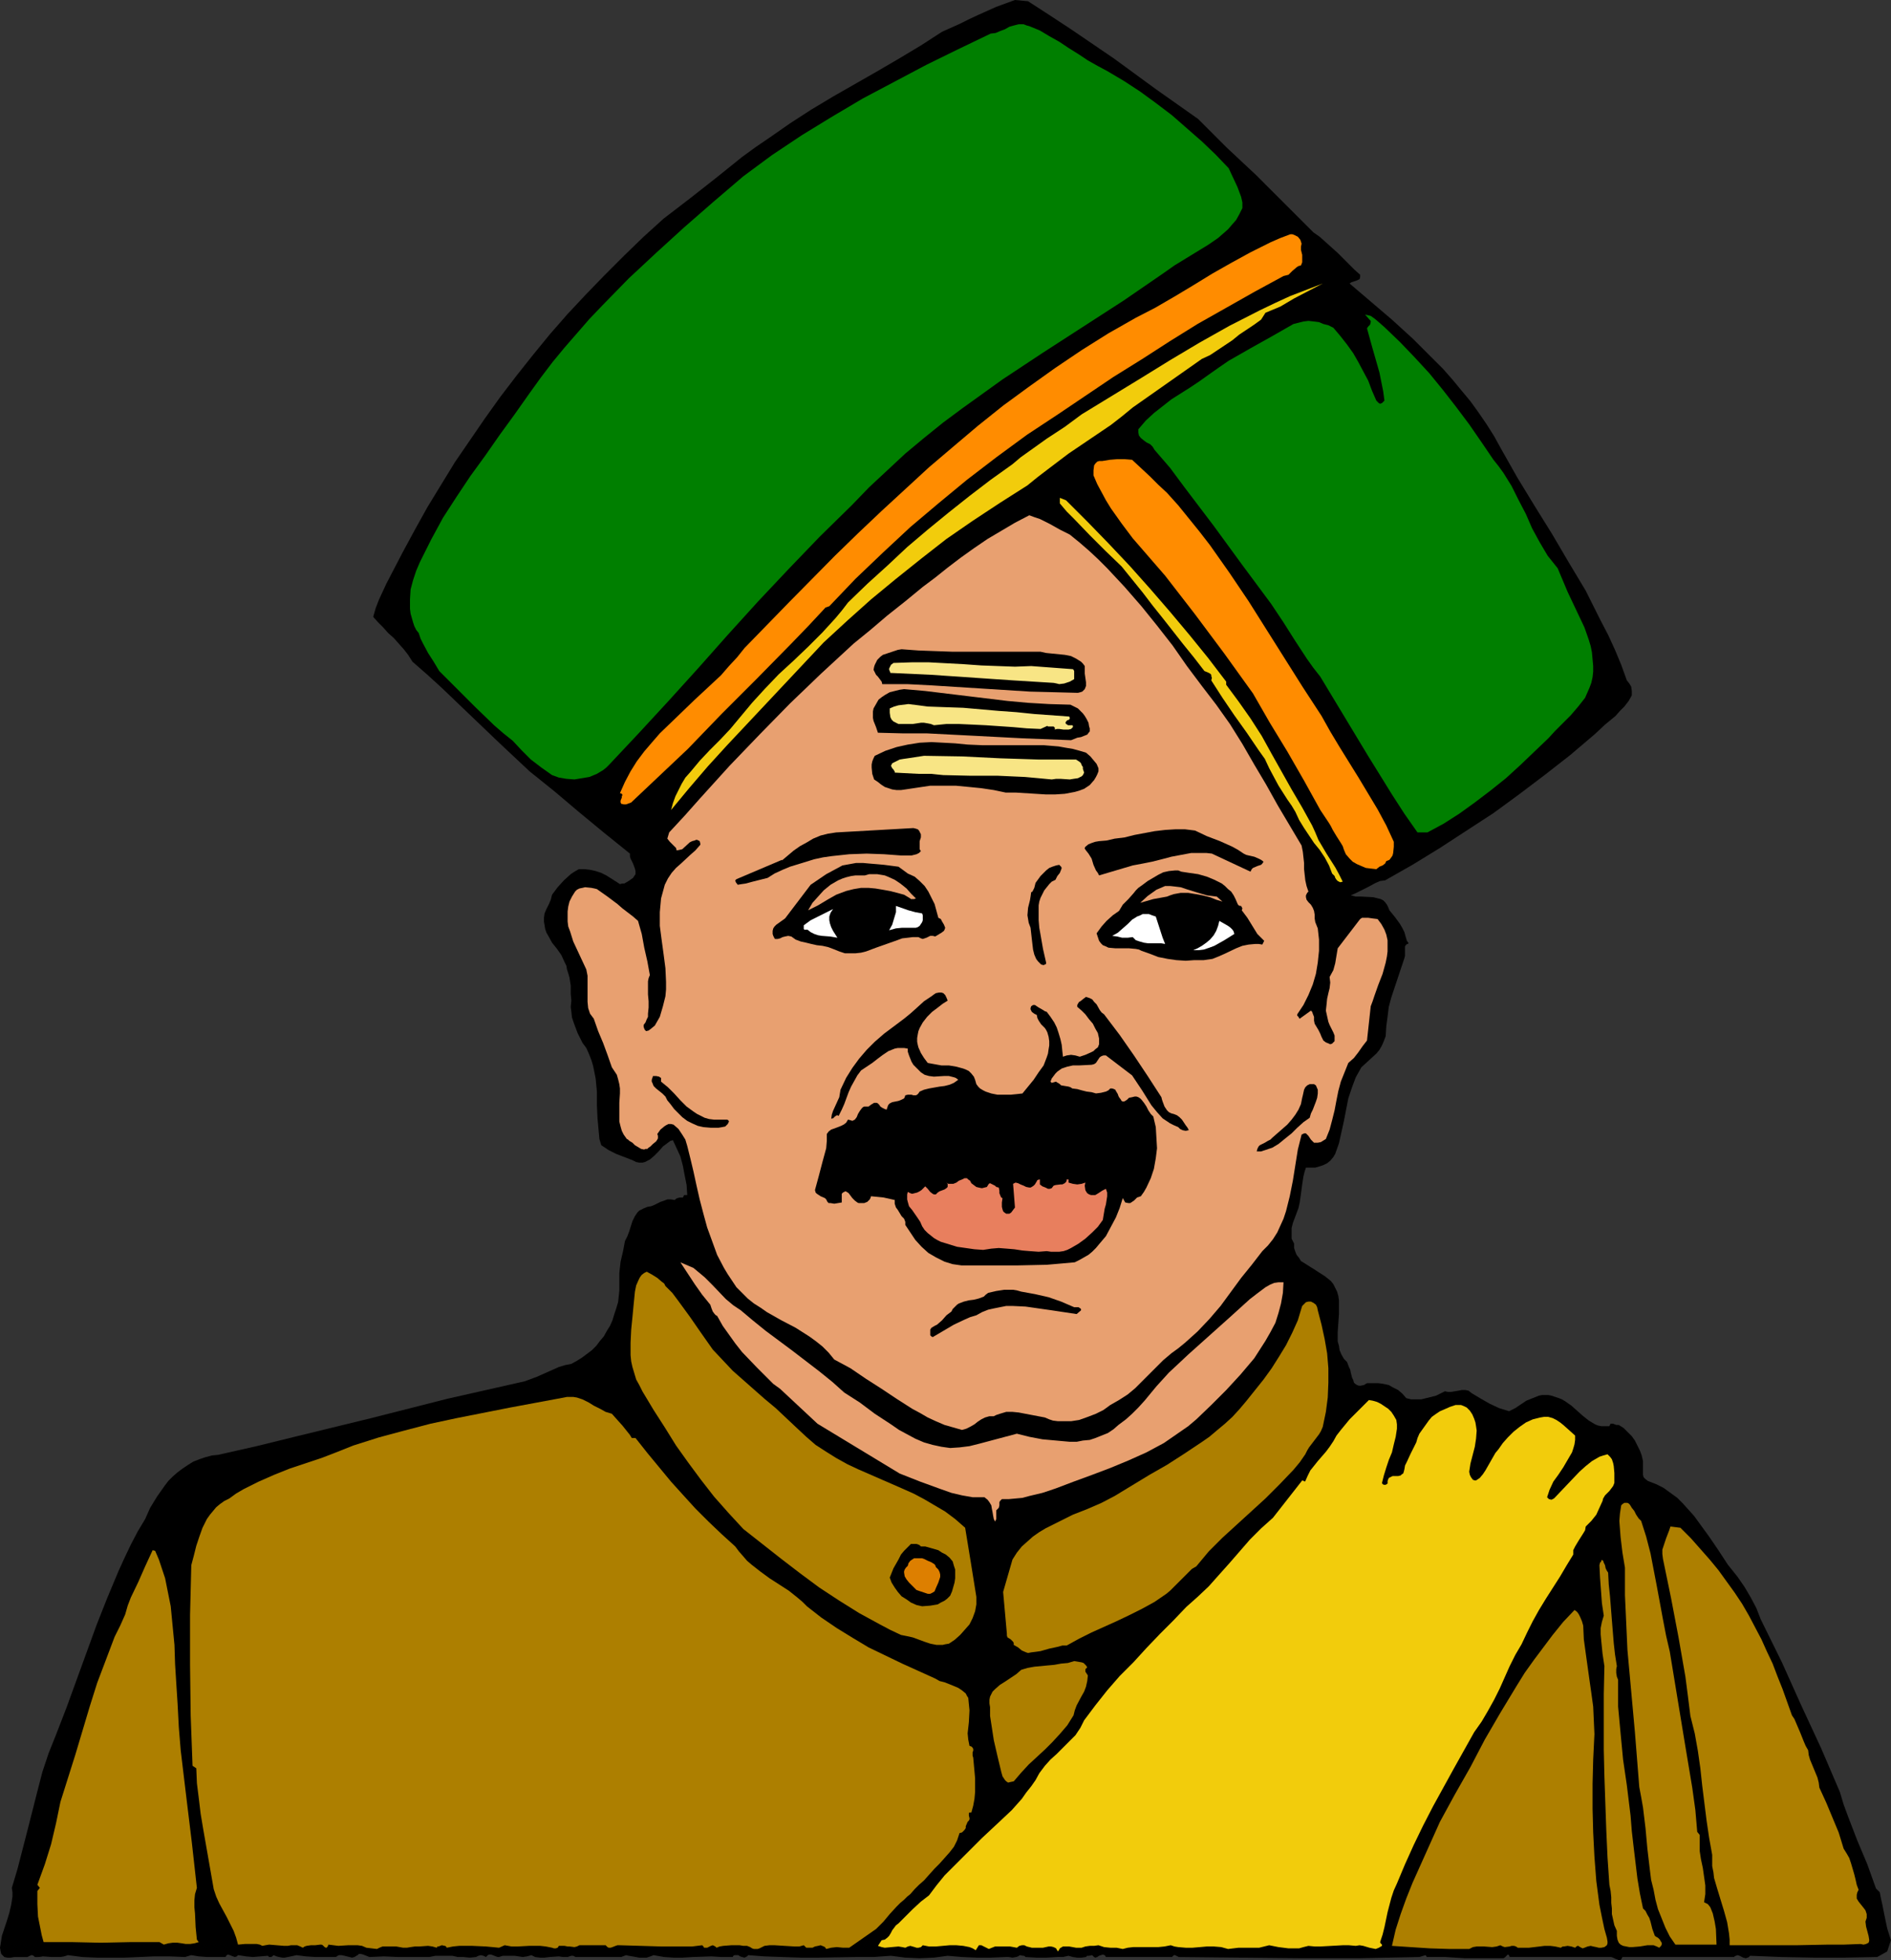 <?xml version="1.0" encoding="UTF-8" standalone="no"?>
<svg
   version="1.0"
   width="129.766mm"
   height="134.502mm"
   id="svg45"
   sodipodi:docname="Indian Soldier.wmf"
   xmlns:inkscape="http://www.inkscape.org/namespaces/inkscape"
   xmlns:sodipodi="http://sodipodi.sourceforge.net/DTD/sodipodi-0.dtd"
   xmlns="http://www.w3.org/2000/svg"
   xmlns:svg="http://www.w3.org/2000/svg">
  <rect width="100%" height="100%" fill="#333333" stroke="none"/>
  <sodipodi:namedview
     id="namedview45"
     pagecolor="#ffffff"
     bordercolor="#000000"
     borderopacity="0.25"
     inkscape:showpageshadow="2"
     inkscape:pageopacity="0.0"
     inkscape:pagecheckerboard="0"
     inkscape:deskcolor="#d1d1d1"
     inkscape:document-units="mm" />
  <defs
     id="defs1">
    <pattern
       id="WMFhbasepattern"
       patternUnits="userSpaceOnUse"
       width="6"
       height="6"
       x="0"
       y="0" />
  </defs>
  <path
     style="fill:#000000;fill-opacity:1;fill-rule:evenodd;stroke:none"
     d="m 266.64,0.323 5.494,3.555 5.656,3.717 11.15,7.595 10.827,7.918 10.989,7.756 7.434,7.433 7.595,7.11 7.434,7.433 7.434,7.433 1.616,1.131 1.454,1.293 3.232,2.909 2.909,2.909 1.454,1.454 1.454,1.293 v 0.646 l -0.162,0.485 -0.323,0.162 -0.323,0.162 -0.485,0.162 -0.485,0.162 -0.485,0.162 -0.485,0.323 5.494,4.686 5.494,4.686 5.494,5.009 5.171,5.171 2.586,2.585 2.424,2.747 2.262,2.747 2.424,2.909 2.101,2.909 2.101,3.07 1.939,3.07 1.778,3.232 4.202,7.433 4.525,7.433 4.525,7.271 4.363,7.433 4.363,7.271 1.939,3.878 1.939,3.878 1.939,3.716 1.778,3.878 1.616,3.878 1.454,4.04 0.646,0.808 0.485,0.808 0.162,1.131 v 1.131 l -0.808,1.454 -1.131,1.454 -1.131,1.131 -1.131,1.293 -2.747,2.262 -2.586,2.424 -6.464,5.494 -6.626,5.171 -6.626,5.009 -6.626,4.848 -6.949,4.524 -6.949,4.524 -7.11,4.363 -7.11,4.04 -1.293,0.162 -1.131,0.485 -2.101,1.131 -2.262,1.131 -0.97,0.485 -1.131,0.485 1.293,0.323 h 1.454 l 3.07,0.162 1.293,0.323 0.646,0.162 0.646,0.323 0.485,0.485 0.485,0.646 0.323,0.646 0.323,0.808 1.454,1.777 1.293,1.777 0.646,1.131 0.485,0.97 0.323,1.131 0.323,1.131 v 0 l 0.485,0.646 -0.646,0.323 -0.323,0.485 v 0.485 1.939 l -0.162,0.646 -0.162,0.485 -0.808,2.424 -0.808,2.424 -1.616,4.848 -0.646,2.424 -0.323,2.585 -0.323,2.424 -0.162,2.585 -0.485,1.293 -0.485,1.131 -0.646,1.131 -0.808,0.97 -1.939,1.777 -1.939,1.777 -1.454,2.585 -0.97,2.585 -0.97,2.909 -1.131,5.817 -0.646,2.909 -0.646,2.909 -0.97,2.747 -0.485,0.808 -0.808,0.97 -0.808,0.646 -0.97,0.485 -0.97,0.323 -1.131,0.323 h -1.131 -1.293 l -0.323,0.97 -0.323,1.293 -0.323,2.101 -0.323,2.424 -0.323,2.262 -0.323,1.454 -0.485,1.293 -0.485,1.293 -0.485,1.293 -0.323,1.293 v 1.293 1.454 l 0.323,0.646 0.323,0.646 v 1.131 l 0.323,0.97 0.323,0.808 0.646,0.808 0.485,0.808 0.808,0.485 1.778,1.131 0.808,0.485 0.97,0.646 1.778,1.131 0.808,0.646 0.808,0.646 0.646,0.808 0.485,0.97 0.485,0.97 0.323,1.131 0.162,1.131 v 1.131 2.424 l -0.323,4.686 v 2.424 l 0.323,1.131 0.162,1.131 0.485,1.131 0.646,1.131 0.323,0.323 0.485,0.485 0.485,1.293 0.323,0.646 0.162,0.808 0.323,1.293 0.323,0.646 0.162,0.646 0.323,0.323 0.485,0.323 0.485,0.162 h 0.485 l 0.808,-0.162 0.808,-0.485 h 1.454 1.454 l 1.293,0.162 1.454,0.323 1.131,0.646 1.293,0.646 1.131,0.97 0.97,1.131 1.293,0.323 h 1.293 1.293 l 1.293,-0.323 1.293,-0.323 1.293,-0.323 2.262,-1.131 0.808,0.162 h 0.808 l 1.939,-0.323 0.808,-0.162 h 0.97 l 0.808,0.162 0.808,0.646 2.424,1.454 2.262,1.293 2.424,1.131 2.586,0.808 1.616,-0.808 1.454,-0.97 1.454,-0.97 1.616,-0.646 1.616,-0.646 0.808,-0.162 h 0.808 0.808 l 0.808,0.162 0.97,0.323 0.97,0.323 0.808,0.323 0.808,0.485 1.616,1.131 1.454,1.293 1.454,1.293 1.616,1.293 0.808,0.485 0.808,0.485 0.808,0.323 0.808,0.162 h 0.97 1.131 l 0.162,-0.323 0.162,-0.323 h 0.323 0.323 l 0.808,0.323 h 0.323 0.323 l 1.293,0.808 0.97,0.97 1.131,1.131 0.808,1.131 0.646,1.293 0.646,1.293 0.485,1.293 0.323,1.454 v 1.454 1.454 0.646 l 0.162,0.646 0.485,0.485 0.646,0.485 2.101,0.808 1.939,0.97 1.778,1.293 1.778,1.293 1.454,1.454 1.454,1.616 1.454,1.616 1.293,1.777 2.586,3.555 2.424,3.555 2.424,3.716 1.293,1.616 1.293,1.616 1.778,2.585 1.616,2.747 1.454,2.747 1.131,2.909 5.494,11.15 5.01,11.15 5.171,11.15 4.848,11.311 0.97,3.232 1.131,3.07 2.424,6.302 2.586,6.14 2.262,6.302 0.97,0.97 0.323,1.616 0.323,1.454 0.646,3.232 0.646,3.07 0.97,3.07 -0.97,2.909 -2.586,1.454 -8.242,0.162 h -8.242 l -8.403,-0.162 -8.08,-0.323 -0.323,0.323 -0.323,0.162 -0.485,0.162 -0.646,-0.162 -0.97,-0.485 -0.485,-0.162 -0.485,0.162 -0.323,0.162 -0.162,0.162 h -12.605 -16.322 l -0.323,0.646 -0.323,0.162 h -0.323 l -0.323,-0.162 -0.485,-0.162 -0.323,-0.162 -0.323,-0.162 -0.485,-0.162 h -26.341 l -0.162,-0.485 -0.323,-0.162 -0.162,0.162 -0.162,0.162 -0.485,0.485 -0.323,0.162 h -0.323 -4.848 -4.848 l -5.01,-0.323 h -4.848 l -0.162,-0.323 -0.162,-0.162 -1.616,0.485 -15.514,0.323 h -15.514 l -15.675,-0.162 -15.675,-0.162 -0.646,-0.323 -0.323,-0.162 h -0.323 l -0.485,0.485 h -17.13 l -0.162,-0.323 -0.162,-0.162 -0.485,-0.162 -0.485,0.162 -0.485,0.162 -0.485,0.323 -0.485,0.162 -0.323,-0.162 -0.162,-0.162 -0.323,-0.323 -0.808,0.162 h -0.485 l -0.323,0.323 -1.131,0.162 h -1.131 l -1.131,-0.162 -1.131,-0.323 -1.454,0.323 h -1.454 l -2.747,0.162 h -2.747 l -2.747,-0.162 -0.323,-0.323 h -0.323 l -0.808,-0.162 -0.485,0.323 -0.485,0.162 -0.97,0.162 -0.97,-0.162 h -0.485 -0.323 l -3.717,0.162 h -3.878 l -3.717,-0.162 -3.717,-0.323 -3.555,0.485 -3.717,0.162 -3.717,-0.162 -3.717,-0.485 -4.525,0.323 h -4.686 l -9.534,0.162 h -4.686 l -4.686,-0.162 -4.686,-0.162 -4.202,-0.323 -0.323,0.323 -0.323,0.162 -0.323,0.162 -0.646,-0.162 -0.485,-0.162 -0.485,-0.323 h -0.485 -0.485 l -0.323,0.162 -0.162,0.323 h -2.909 l -2.586,-0.162 -4.848,0.162 -2.586,0.162 h -2.424 l -2.424,-0.162 -2.747,-0.485 -0.808,0.323 -0.97,0.323 h -0.97 -0.97 l -1.778,-0.323 -0.97,-0.162 -0.646,-0.162 -1.293,0.485 h -5.979 -3.07 -2.747 l -0.646,-0.323 h -0.485 l -0.485,0.162 -0.485,0.162 h -1.131 l -1.131,-0.162 -2.424,0.162 -1.293,0.162 h -1.131 l -1.293,-0.162 -0.97,-0.485 -1.131,0.323 -1.131,0.162 -2.101,-0.323 h -2.101 -0.97 l -0.97,0.323 h -0.323 l -0.485,-0.162 -0.808,-0.323 -0.485,-0.162 h -0.485 l -0.323,0.162 -0.485,0.485 -0.646,-0.323 -0.646,-0.162 -0.646,0.162 -0.646,0.323 -1.616,0.162 -1.616,-0.162 h -1.454 l -1.454,-0.323 h -2.909 -1.454 l -1.616,0.323 h -7.918 l -3.878,-0.162 -3.717,0.162 -0.808,-0.323 -0.808,-0.323 -0.646,-0.162 h -0.485 l -0.323,0.323 -0.323,0.162 -0.485,0.323 -0.646,0.162 -0.646,-0.162 -0.646,-0.162 -0.646,-0.162 -0.808,-0.162 h -0.646 l -0.323,0.162 -0.485,0.323 h -2.586 -2.586 l -2.586,-0.162 -2.424,-0.323 -1.454,0.323 -1.616,0.323 h -0.646 l -0.808,-0.162 -0.646,-0.162 -0.808,-0.323 -0.323,0.323 -0.323,0.162 h -0.485 l -0.323,-0.323 -1.939,0.162 -1.939,0.162 -1.778,-0.162 -0.97,-0.162 -1.131,-0.162 -0.162,0.162 -0.162,0.162 -0.485,0.162 -0.485,-0.162 -0.808,-0.323 -0.485,-0.162 -0.323,0.162 -0.162,0.162 -0.162,0.323 h -3.555 -1.131 l -2.262,-0.162 -0.97,-0.162 -0.97,-0.162 -1.616,0.485 -4.04,-0.162 h -4.04 l -7.434,0.323 h -3.717 -3.717 l -3.717,-0.162 -3.717,-0.485 -0.97,0.323 -0.97,0.162 h -2.262 l -2.262,-0.162 -0.97,0.162 H 9.05 L 8.726,507.222 8.403,507.061 H 8.08 l -0.323,0.162 -0.646,0.323 H 6.787 6.302 5.494 4.686 3.717 l -0.97,0.162 H 1.939 L 1.131,507.545 0.808,507.222 0.646,507.061 0.323,506.737 0.162,506.091 0,505.122 l 0.162,-0.97 0.323,-2.101 0.646,-1.939 0.646,-1.939 0.646,-2.101 0.485,-2.101 0.323,-2.101 v -1.131 l -0.162,-1.131 1.454,-4.848 1.293,-5.009 1.293,-5.009 2.586,-10.18 1.293,-5.009 1.616,-4.848 1.939,-4.848 2.747,-7.11 2.586,-7.11 2.586,-7.11 2.586,-7.11 2.747,-6.948 2.909,-6.948 1.616,-3.555 1.616,-3.393 1.778,-3.393 1.939,-3.232 1.293,-2.909 1.778,-2.909 1.939,-2.747 0.97,-1.293 1.131,-1.131 1.293,-1.131 1.293,-0.97 1.454,-0.97 1.293,-0.808 1.616,-0.646 1.454,-0.485 1.778,-0.485 1.616,-0.162 10.019,-2.262 9.858,-2.424 19.877,-4.848 19.715,-5.009 10.019,-2.262 10.019,-2.262 3.07,-1.131 2.909,-1.293 2.909,-1.293 1.616,-0.485 1.616,-0.323 1.454,-0.808 1.293,-0.808 1.293,-0.97 1.293,-0.97 1.131,-1.131 0.97,-1.293 0.97,-1.131 0.808,-1.454 0.808,-1.293 0.646,-1.454 0.485,-1.616 0.485,-1.454 0.485,-1.616 0.162,-1.454 0.162,-1.616 v -1.777 -2.747 l 0.323,-2.909 0.646,-2.747 0.485,-2.585 0.646,-1.293 0.485,-1.293 0.808,-2.585 0.646,-1.293 0.646,-0.97 0.485,-0.485 0.646,-0.323 0.646,-0.323 0.808,-0.323 0.97,-0.162 0.808,-0.323 1.616,-0.808 0.97,-0.323 0.808,-0.323 h 0.97 l 0.97,0.162 0.323,-0.323 0.323,-0.162 0.646,-0.162 h 0.808 l 0.162,-0.323 0.162,-0.323 h 0.808 l -0.162,-2.585 -0.485,-2.424 -0.485,-2.585 -0.646,-2.424 -1.939,-4.201 -0.646,0.162 -0.646,0.485 -1.293,0.97 -1.131,1.293 -1.131,1.131 -1.131,0.97 -0.646,0.323 -0.646,0.323 -0.646,0.162 h -0.808 l -0.808,-0.162 -0.97,-0.485 -2.101,-0.808 -2.101,-0.808 -1.939,-0.97 -1.939,-1.293 -0.485,-1.616 -0.162,-1.777 -0.323,-3.555 -0.162,-3.393 v -3.555 l -0.323,-3.393 -0.323,-1.616 -0.323,-1.616 -0.485,-1.616 -0.646,-1.616 -0.646,-1.454 -0.97,-1.293 -1.293,-2.585 -0.97,-2.585 -0.485,-1.454 -0.162,-1.454 -0.162,-1.293 0.162,-1.616 -0.162,-1.777 v -2.101 l -0.323,-2.101 -0.323,-1.131 -0.323,-0.97 -0.162,-0.97 -0.485,-0.97 -0.808,-1.777 -1.131,-1.616 -1.293,-1.616 -0.97,-1.777 -0.485,-0.808 -0.323,-0.97 -0.162,-0.97 -0.162,-0.97 v -0.97 l 0.162,-1.131 0.485,-1.131 0.646,-1.293 0.485,-1.131 0.323,-1.293 1.454,-1.939 1.616,-1.777 1.778,-1.616 0.97,-0.646 1.131,-0.646 h 1.454 l 1.454,0.162 1.454,0.323 1.454,0.485 1.293,0.646 1.293,0.808 2.262,1.454 0.646,-0.162 h 0.485 l 1.131,-0.646 1.131,-0.808 0.323,-0.485 0.323,-0.485 v -0.808 l -0.162,-0.646 -0.485,-1.293 -0.646,-1.293 -0.162,-0.646 v -0.646 l -6.626,-5.332 -6.464,-5.332 -6.302,-5.332 -6.626,-5.332 -7.757,-7.271 -7.434,-7.11 -7.595,-7.271 -3.717,-3.393 -3.878,-3.393 -1.131,-1.777 -1.131,-1.454 -2.586,-2.909 -1.454,-1.293 -1.293,-1.454 -1.293,-1.293 -1.293,-1.454 0.646,-2.262 0.808,-2.101 1.939,-4.201 2.101,-4.04 2.101,-4.04 3.232,-5.979 3.232,-5.817 3.555,-5.817 3.555,-5.817 3.878,-5.656 3.878,-5.656 4.04,-5.656 4.202,-5.494 4.363,-5.494 4.363,-5.332 4.525,-5.171 4.848,-5.171 4.848,-5.009 5.01,-5.009 5.01,-4.848 5.171,-4.686 6.949,-5.332 6.787,-5.332 6.626,-5.332 3.555,-2.585 3.555,-2.424 5.333,-3.717 5.494,-3.555 5.656,-3.393 5.656,-3.232 5.656,-3.232 5.818,-3.393 5.656,-3.393 5.494,-3.555 4.686,-2.101 2.262,-1.131 2.424,-1.131 4.686,-2.101 L 263.246,0 Z"
     id="path1" />
  <path
     style="fill:#007f00;fill-opacity:1;fill-rule:evenodd;stroke:none"
     d="m 287.163,18.421 4.363,2.585 4.202,2.747 4.202,3.07 4.04,3.07 3.878,3.393 3.878,3.393 3.555,3.393 3.394,3.555 2.262,4.848 0.97,2.585 0.323,1.454 v 1.454 l -0.808,1.616 -0.808,1.454 -1.131,1.293 -0.97,1.131 -1.293,1.131 -1.293,1.131 -2.586,1.777 -5.818,3.555 -2.909,1.777 -2.747,1.939 -10.342,7.11 -21.008,13.573 -10.504,6.948 -5.171,3.716 -5.171,3.717 -5.01,3.716 -5.01,4.04 -4.848,4.04 -4.686,4.363 -4.686,4.363 -4.525,4.686 -8.242,8.079 -8.08,8.403 -7.918,8.403 -7.918,8.726 -7.595,8.564 -7.757,8.564 -7.757,8.403 -7.595,8.079 -0.808,0.808 -0.808,0.646 -1.616,0.97 -1.939,0.808 -1.939,0.323 -1.939,0.323 -2.101,-0.162 -1.939,-0.323 -1.778,-0.646 -2.747,-1.939 -2.747,-2.101 -2.424,-2.424 -2.262,-2.424 -2.424,-1.939 -2.424,-2.101 -4.686,-4.524 -4.686,-4.686 -4.848,-4.848 -1.454,-2.424 -1.454,-2.262 -1.293,-2.424 -0.646,-1.293 -0.485,-1.454 -0.646,-0.808 -0.485,-0.97 -0.323,-0.97 -0.323,-1.131 -0.323,-1.131 -0.162,-1.293 v -2.424 l 0.162,-2.585 0.646,-2.424 0.808,-2.424 0.97,-2.262 1.454,-2.909 1.454,-2.909 3.07,-5.656 3.555,-5.494 3.555,-5.332 3.878,-5.332 3.717,-5.332 3.878,-5.332 3.878,-5.494 2.909,-4.04 3.07,-4.04 3.07,-3.717 3.232,-3.717 3.232,-3.717 3.394,-3.555 6.787,-6.948 7.11,-6.625 7.272,-6.625 7.595,-6.625 7.757,-6.625 3.717,-2.747 3.717,-2.747 7.757,-5.171 7.918,-4.848 7.918,-4.686 8.242,-4.363 8.242,-4.363 8.242,-4.04 8.403,-4.04 1.293,-0.162 1.131,-0.485 1.293,-0.485 1.131,-0.646 1.131,-0.323 1.293,-0.323 h 0.646 0.646 l 0.808,0.323 0.646,0.162 2.747,1.131 2.424,1.454 2.586,1.454 2.424,1.616 2.586,1.616 2.424,1.616 2.586,1.454 z"
     id="path2" />
  <path
     style="fill:#ff8c00;fill-opacity:1;fill-rule:evenodd;stroke:none"
     d="m 337.582,63.181 -0.162,0.808 v 0.808 l 0.323,1.293 v 1.293 0.646 l -0.323,0.808 -0.646,0.162 -0.485,0.323 -1.131,0.97 -0.97,0.97 -0.646,0.162 -0.646,0.162 -7.434,4.04 -7.434,4.201 -7.434,4.201 -7.272,4.524 -7.272,4.686 -7.272,4.524 -14.382,9.695 -8.08,5.332 -7.918,5.817 -7.595,5.817 -7.434,6.14 -7.272,6.14 -7.11,6.625 -7.11,6.787 -6.787,7.11 -0.97,0.323 -4.363,4.686 -4.525,4.686 -9.05,9.21 -9.05,9.049 -4.363,4.524 -4.363,4.524 -14.706,13.896 -1.293,0.485 h -0.646 l -0.646,-0.162 -0.162,-0.323 v -0.485 l 0.323,-0.808 v -0.323 l 0.162,-0.323 -0.162,-0.323 -0.485,-0.162 1.293,-2.909 1.454,-2.747 1.616,-2.585 1.939,-2.585 1.939,-2.262 2.101,-2.424 4.363,-4.201 4.525,-4.363 4.686,-4.363 2.262,-2.101 2.101,-2.424 2.101,-2.262 1.939,-2.424 11.635,-11.957 11.797,-11.957 5.979,-5.817 6.141,-5.817 6.141,-5.656 6.141,-5.656 6.464,-5.494 6.302,-5.332 6.464,-5.171 6.626,-4.848 6.787,-4.848 6.949,-4.686 6.949,-4.363 7.11,-4.04 5.01,-2.585 5.01,-2.909 4.848,-2.909 5.01,-3.07 4.848,-2.747 5.01,-2.747 5.171,-2.585 2.586,-1.131 2.586,-0.97 h 0.485 l 0.485,0.162 0.97,0.485 0.646,0.808 z"
     id="path3" />
  <path
     style="fill:#f2cc0c;fill-opacity:1;fill-rule:evenodd;stroke:none"
     d="m 343.076,73.522 -3.717,1.939 -3.717,1.939 -3.555,2.101 -1.939,0.808 -1.939,0.808 -1.131,1.777 -1.778,1.293 -1.939,1.293 -1.939,1.293 -1.778,1.454 -3.878,2.585 -1.939,1.293 -2.101,0.97 -5.979,4.201 -5.979,4.201 -5.979,4.201 -2.747,2.262 -2.909,2.262 -5.494,3.717 -5.494,3.716 -5.333,4.04 -2.747,2.101 -2.586,2.101 -7.11,4.524 -7.11,4.686 -6.787,4.686 -6.626,5.171 -6.464,5.171 -6.464,5.332 -6.141,5.494 -6.141,5.656 -10.019,10.665 -10.019,10.665 -5.01,5.332 -5.01,5.494 -4.848,5.656 -4.686,5.656 0.485,-1.777 0.646,-1.777 0.808,-1.616 0.808,-1.616 0.97,-1.616 1.293,-1.454 2.424,-2.909 2.586,-2.747 2.747,-2.747 2.586,-2.747 2.424,-2.909 1.616,-1.939 1.616,-1.939 3.394,-3.716 3.555,-3.717 3.878,-3.555 3.717,-3.555 3.717,-3.717 3.394,-3.716 1.616,-1.939 1.616,-2.101 5.01,-4.848 5.171,-4.686 5.171,-4.848 5.333,-4.524 5.333,-4.363 5.494,-4.363 5.494,-4.201 5.656,-4.04 2.101,-1.777 2.262,-1.616 4.525,-3.232 4.686,-3.07 4.363,-3.232 15.352,-9.372 7.595,-4.686 7.595,-4.524 7.757,-4.363 7.918,-4.04 4.04,-1.939 3.878,-1.777 4.202,-1.616 z"
     id="path4" />
  <path
     style="fill:#007f00;fill-opacity:1;fill-rule:evenodd;stroke:none"
     d="m 387.355,119.251 1.293,1.616 1.293,1.777 2.101,3.393 1.778,3.555 1.939,3.717 1.616,3.716 1.939,3.555 2.101,3.555 1.293,1.616 1.293,1.616 1.293,3.07 1.293,3.07 1.454,3.07 1.454,3.07 1.454,3.07 1.131,3.232 0.485,1.616 0.323,1.616 0.162,1.777 0.162,1.777 v 1.454 l -0.162,1.454 -0.323,1.454 -0.485,1.293 -1.131,2.585 -1.778,2.262 -1.939,2.262 -1.939,1.939 -1.131,1.131 -0.97,0.97 -1.778,1.939 -3.555,3.393 -3.717,3.555 -3.717,3.393 -4.04,3.232 -4.04,3.07 -4.04,2.909 -4.04,2.585 -4.202,2.262 h -2.586 l -3.394,-4.848 -3.232,-5.009 -6.302,-10.18 -6.141,-10.18 -6.141,-10.18 -1.778,-2.262 -1.616,-2.262 -3.07,-4.686 -3.07,-4.848 -1.616,-2.424 -1.616,-2.424 -7.434,-10.018 -7.434,-10.18 -7.595,-10.018 -3.717,-5.009 -4.04,-4.686 -0.485,-0.808 -0.646,-0.646 -0.97,-0.485 -0.646,-0.485 -0.808,-0.646 -0.485,-0.646 -0.162,-0.808 v -0.323 -0.485 l 1.939,-2.262 2.101,-1.939 2.262,-1.777 2.262,-1.777 4.848,-3.07 2.424,-1.616 2.262,-1.616 2.747,-1.939 2.586,-1.777 5.656,-3.232 5.494,-3.07 5.656,-3.232 1.293,-0.323 1.293,-0.323 1.293,-0.162 1.454,0.162 1.293,0.162 1.131,0.485 1.293,0.323 1.293,0.646 1.778,2.101 1.778,2.262 1.616,2.262 1.293,2.262 1.293,2.424 1.293,2.424 0.97,2.585 1.131,2.585 0.323,0.323 0.323,0.323 0.323,0.162 0.485,-0.162 0.646,-0.646 -0.323,-2.424 -0.485,-2.424 -0.485,-2.424 -0.646,-2.262 -1.293,-4.524 -1.293,-4.686 0.323,-0.485 0.485,-0.485 0.162,-0.646 v -0.323 l -0.323,-0.323 -1.131,-1.293 0.808,0.162 0.646,0.162 1.131,0.808 1.131,0.97 1.293,1.131 4.04,3.878 3.717,3.878 3.878,4.201 3.555,4.363 3.394,4.363 3.394,4.524 3.232,4.686 z"
     id="path5" />
  <path
     style="fill:#ff8c00;fill-opacity:1;fill-rule:evenodd;stroke:none"
     d="m 302.676,127.815 2.909,3.232 2.747,3.393 2.747,3.393 2.747,3.555 5.01,7.11 5.01,7.433 9.373,14.866 4.686,7.433 4.848,7.433 2.262,4.04 2.424,4.04 5.01,8.079 2.424,4.04 2.424,4.04 2.262,4.201 1.939,4.201 v 1.293 l -0.162,1.616 -0.162,0.646 -0.323,0.485 -0.485,0.646 -0.808,0.323 -0.162,0.323 -0.162,0.323 -0.646,0.485 -0.808,0.323 -0.808,0.646 -1.454,-0.162 -1.293,-0.162 -1.131,-0.485 -1.131,-0.485 -1.131,-0.646 -0.808,-0.808 -0.97,-1.131 -0.485,-1.131 -0.323,-0.97 -0.485,-0.808 -1.131,-1.777 -0.97,-1.616 -0.485,-0.97 -0.485,-0.808 -2.262,-3.393 -4.202,-7.595 -4.363,-7.595 -4.525,-7.433 -4.363,-7.595 -7.434,-10.342 -7.595,-10.18 -3.878,-5.009 -3.878,-5.009 -4.202,-4.848 -4.202,-4.848 -2.909,-3.878 -2.747,-3.878 -1.293,-2.101 -1.131,-2.101 -1.131,-2.101 -0.97,-2.262 v -1.293 l 0.162,-1.293 0.323,-0.485 0.485,-0.485 0.485,-0.162 h 0.323 0.485 l 1.939,-0.323 1.939,-0.162 h 1.939 l 1.939,0.162 4.686,4.363 2.101,2.101 z"
     id="path6" />
  <path
     style="fill:#f2cc0c;fill-opacity:1;fill-rule:evenodd;stroke:none"
     d="m 276.497,129.755 5.494,5.494 5.494,5.656 5.494,5.817 5.333,5.979 5.171,5.979 5.01,5.979 4.848,5.979 4.686,6.14 v 0.808 l 3.232,4.363 3.07,4.363 2.909,4.524 2.586,4.686 5.171,9.21 2.747,4.686 2.586,4.686 0.808,1.777 0.808,1.939 2.101,3.555 2.262,3.555 0.97,1.777 0.97,1.939 -0.646,0.162 -0.323,-0.162 -0.323,-0.162 -0.323,-0.323 -0.323,-0.485 -0.162,-0.485 -0.323,-0.323 -0.323,-0.323 -0.808,-2.101 -1.131,-2.101 -1.293,-1.939 -1.454,-1.777 -2.586,-3.878 -1.293,-2.101 -0.97,-2.101 -0.97,-1.616 -1.131,-1.616 -2.262,-3.555 -1.131,-2.101 -1.293,-2.424 -1.131,-2.424 -0.808,-1.131 -0.808,-1.131 -3.07,-4.524 -3.232,-4.524 -3.07,-4.524 -1.454,-2.262 -1.454,-2.262 0.162,-0.646 -0.162,-0.485 v -0.323 l -0.323,-0.323 -0.646,-0.323 -0.808,-0.323 -2.747,-3.555 -2.747,-3.393 -5.333,-6.787 -2.586,-3.232 -2.586,-3.393 -5.494,-6.787 -4.202,-4.04 -4.04,-4.04 -4.04,-4.201 -1.939,-1.939 -1.778,-2.101 v -1.454 z"
     id="path7" />
  <path
     style="fill:#e8a070;fill-opacity:1;fill-rule:evenodd;stroke:none"
     d="m 277.467,138.642 2.586,2.101 2.424,2.101 2.424,2.262 2.262,2.262 4.525,4.848 4.363,5.009 4.04,5.009 4.04,5.171 3.717,5.332 3.878,5.171 3.717,4.848 3.555,5.009 3.232,5.171 3.07,5.332 3.07,5.171 3.07,5.494 3.07,5.171 3.07,5.171 0.323,1.616 0.162,1.454 0.162,1.454 v 1.616 l 0.162,1.454 0.162,1.454 0.323,1.454 0.485,1.454 -0.323,0.323 -0.162,0.323 -0.162,0.323 v 0.485 l 0.162,0.646 0.485,0.646 0.646,0.646 0.485,0.808 0.323,0.808 0.162,0.97 v 0.97 l 0.162,0.97 0.323,0.808 0.323,0.808 0.323,2.909 v 2.909 l -0.323,3.07 -0.485,2.909 -0.808,2.747 -1.131,2.747 -1.293,2.585 -1.616,2.424 v 0.323 l 0.323,0.323 0.162,0.323 0.162,0.162 2.909,-2.101 0.323,0.323 0.162,0.485 0.323,0.808 v 0.97 l 0.162,0.808 0.485,0.808 0.485,0.808 0.485,0.97 0.323,0.808 0.485,0.97 0.646,0.485 0.808,0.323 0.323,0.162 0.485,-0.162 0.646,-0.646 v -0.808 -0.646 l -0.323,-0.808 -0.646,-1.293 -0.323,-0.646 -0.323,-0.808 -0.323,-1.454 -0.323,-1.454 0.162,-1.454 0.162,-1.616 0.323,-1.454 0.323,-1.293 0.162,-1.454 -0.162,-1.454 0.97,-1.777 0.485,-1.777 0.323,-1.939 0.323,-1.939 5.818,-7.595 0.485,-0.323 h 0.646 0.97 l 1.131,0.162 1.293,0.162 0.97,1.293 0.808,1.454 0.485,1.293 0.323,1.454 v 1.454 1.454 l -0.162,1.293 -0.323,1.616 -0.808,2.909 -1.131,2.909 -0.97,2.747 -0.485,1.454 -0.485,1.293 -0.97,8.887 -1.131,1.454 -1.131,1.616 -1.131,1.454 -1.454,1.293 -0.97,2.424 -0.97,2.424 -0.646,2.424 -0.485,2.424 -0.485,2.585 -0.646,2.585 -0.646,2.424 -0.97,2.424 -1.293,0.808 -0.808,0.162 h -0.485 -0.485 l -0.323,-0.323 -0.485,-0.485 -0.323,-0.485 -0.323,-0.485 -0.323,-0.323 -0.323,-0.323 h -0.485 l -0.646,0.323 -0.485,1.939 -0.485,1.939 -0.646,4.04 -0.646,4.04 -0.808,4.04 -0.485,1.939 -0.485,1.939 -0.646,1.939 -0.808,1.777 -0.808,1.777 -1.131,1.777 -1.293,1.616 -1.454,1.454 -2.747,3.555 -2.747,3.393 -5.333,7.271 -2.909,3.393 -3.07,3.232 -1.616,1.454 -1.616,1.454 -1.778,1.454 -1.778,1.293 -2.101,1.777 -3.717,3.716 -1.778,1.777 -1.778,1.777 -1.939,1.616 -2.262,1.454 -2.262,1.293 -1.778,1.293 -1.939,0.97 -2.101,0.808 -2.262,0.808 -2.101,0.323 h -2.424 -0.97 l -1.293,-0.162 -0.97,-0.323 -1.131,-0.485 -3.394,-0.646 -3.394,-0.646 -1.616,-0.162 h -1.616 l -1.616,0.485 -0.97,0.323 -0.646,0.323 h -0.646 -0.485 l -1.131,0.323 -0.97,0.485 -0.97,0.646 -0.808,0.646 -1.131,0.646 -0.97,0.485 -1.131,0.323 -2.262,-0.646 -2.262,-0.646 -2.262,-0.97 -2.101,-0.97 -1.939,-1.131 -2.101,-1.131 -4.04,-2.585 -3.878,-2.585 -4.04,-2.585 -4.04,-2.747 -4.202,-2.262 -1.454,-1.777 -1.616,-1.616 -1.616,-1.293 -1.778,-1.293 -3.555,-2.262 -3.717,-1.939 -3.717,-2.101 -1.616,-1.131 -1.778,-1.131 -1.616,-1.293 -1.454,-1.454 -1.454,-1.454 -1.293,-1.939 -0.97,-1.454 -0.97,-1.616 -1.778,-3.393 -1.293,-3.555 -1.293,-3.555 -0.97,-3.555 -0.97,-3.716 -0.808,-3.555 -0.808,-3.717 -0.808,-3.393 -0.808,-3.232 -0.485,-1.616 -0.808,-1.293 -0.97,-1.454 -1.293,-1.131 -0.646,-0.162 h -0.646 l -0.646,0.323 -0.485,0.323 -0.97,0.808 -0.808,1.131 0.162,0.485 v 0.646 l -0.162,0.323 -0.323,0.485 -0.808,0.646 -0.646,0.646 -0.485,0.323 -0.323,0.323 h -0.485 l -0.323,0.162 -0.808,-0.162 -0.808,-0.485 -0.808,-0.485 -0.646,-0.646 -0.808,-0.485 -0.323,-0.323 -0.323,-0.162 -0.808,-1.131 -0.485,-0.97 -0.323,-1.131 -0.323,-1.293 v -1.131 -1.293 -2.424 l 0.162,-2.424 v -1.293 l -0.162,-1.131 -0.323,-1.293 -0.323,-1.131 -0.646,-0.97 -0.646,-0.97 -1.131,-3.232 -1.131,-3.07 -1.293,-3.07 -1.131,-3.232 -0.485,-0.646 -0.485,-0.646 -0.485,-1.454 -0.162,-1.616 v -1.616 -1.777 -1.616 -1.777 l -0.323,-1.616 -1.131,-2.424 -1.131,-2.424 -1.131,-2.424 -0.808,-2.585 -0.485,-1.293 -0.162,-1.293 v -1.293 -1.293 l 0.162,-1.293 0.323,-1.293 0.646,-1.293 0.808,-1.293 0.485,-0.485 0.646,-0.323 0.808,-0.162 0.646,-0.162 1.616,0.162 0.808,0.162 0.646,0.162 2.747,1.939 2.586,1.939 1.293,1.131 2.747,2.101 1.293,1.131 0.97,3.393 0.646,3.555 0.808,3.555 0.646,3.555 -0.323,0.808 -0.162,0.808 v 1.616 1.777 l 0.162,1.777 v 1.616 l -0.162,1.616 v 0.808 l -0.323,0.646 -0.323,0.808 -0.485,0.646 v 0.485 l 0.162,0.485 0.162,0.323 0.323,0.323 0.646,-0.162 0.646,-0.485 0.97,-0.808 0.646,-1.131 0.646,-1.131 0.808,-2.747 0.323,-1.293 0.323,-1.293 0.162,-1.777 v -1.939 l -0.162,-3.555 -0.485,-3.716 -0.485,-3.555 -0.485,-3.717 v -3.555 l 0.162,-1.777 0.162,-1.777 0.485,-1.777 0.485,-1.777 0.808,-1.616 0.97,-1.454 1.131,-1.293 1.293,-1.131 2.424,-2.262 1.293,-1.131 1.131,-1.293 0.162,-0.162 v -0.323 l -0.162,-0.646 -0.323,-0.162 -0.323,-0.162 h -0.323 l -0.323,0.162 -0.646,0.162 -0.646,0.323 -1.939,1.777 -0.646,0.162 -0.808,0.162 -0.162,-0.646 -0.323,-0.323 -0.646,-0.646 -0.646,-0.646 -0.646,-0.808 0.485,-1.616 4.04,-4.363 3.878,-4.363 7.757,-8.564 7.918,-8.241 7.757,-7.918 8.08,-7.756 4.202,-3.878 4.202,-3.878 4.363,-3.555 4.363,-3.716 4.686,-3.717 4.525,-3.716 3.232,-2.424 3.232,-2.585 3.394,-2.585 3.394,-2.424 3.555,-2.424 3.555,-2.101 3.555,-2.101 3.717,-1.939 1.293,0.485 1.454,0.485 2.586,1.293 2.586,1.454 z"
     id="path8" />
  <path
     style="fill:#000000;fill-opacity:1;fill-rule:evenodd;stroke:none"
     d="m 269.872,169.02 1.454,0.323 1.616,0.162 3.232,0.323 1.616,0.323 1.293,0.646 1.293,0.808 0.485,0.485 0.485,0.646 v 0.97 0.97 l 0.323,2.262 v 0.97 l -0.323,0.808 -0.323,0.323 -0.323,0.323 -0.485,0.162 -0.646,0.162 -6.141,-0.162 -6.302,-0.162 -12.766,-0.808 -12.766,-0.808 -6.302,-0.323 h -6.464 l -0.162,-0.646 -0.485,-0.646 -0.485,-0.646 -0.485,-0.485 -0.323,-0.646 -0.323,-0.646 0.162,-0.808 0.162,-0.485 0.162,-0.323 0.485,-0.97 0.808,-0.808 0.646,-0.485 0.97,-0.323 1.939,-0.646 0.97,-0.323 0.97,-0.162 4.363,0.323 4.363,0.162 4.525,0.162 h 4.525 4.525 z"
     id="path9" />
  <path
     style="fill:#f8e585;fill-opacity:1;fill-rule:evenodd;stroke:none"
     d="m 267.448,172.737 10.827,0.808 0.162,0.162 0.162,0.323 v 0.646 0.808 0.646 l -1.131,0.646 -1.454,0.485 -1.293,0.162 -0.646,-0.162 -0.808,-0.162 -10.504,-0.646 -21.331,-1.454 -10.504,-0.485 -0.162,-0.485 -0.162,-0.323 v -0.323 l 0.162,-0.323 0.323,-0.646 0.646,-0.485 4.686,-0.162 h 4.525 l 9.05,0.485 4.525,0.323 4.363,0.162 4.363,0.162 z"
     id="path10" />
  <path
     style="fill:#000000;fill-opacity:1;fill-rule:evenodd;stroke:none"
     d="m 277.628,182.755 0.97,0.485 0.97,0.485 0.646,0.646 0.646,0.646 0.485,0.646 0.485,0.808 0.485,0.97 0.162,0.97 0.162,0.485 v 0.485 0.323 l -0.162,0.162 -0.485,0.646 -0.808,0.323 -0.808,0.323 -0.97,0.162 -0.808,0.323 -0.808,0.323 -12.443,-0.485 -12.443,-0.646 -12.605,-0.646 h -6.302 l -6.302,-0.162 -0.485,-1.454 -0.646,-1.616 -0.162,-0.808 v -0.808 -0.808 l 0.162,-0.808 0.646,-1.131 0.646,-1.131 0.808,-0.646 0.97,-0.646 1.131,-0.646 1.293,-0.323 1.293,-0.323 1.131,-0.162 5.494,0.485 5.333,0.646 5.333,0.646 10.666,1.293 5.333,0.485 5.494,0.323 z"
     id="path11" />
  <path
     style="fill:#f8e585;fill-opacity:1;fill-rule:evenodd;stroke:none"
     d="m 277.305,185.825 0.162,0.323 v 0.162 l -0.162,0.323 -0.485,0.162 -0.323,0.323 -0.162,0.323 0.162,0.323 0.323,0.162 0.162,0.162 h 0.646 0.485 l 0.162,0.162 v 0.323 l -0.485,0.485 -0.646,0.162 h -1.293 l -1.131,-0.162 h -0.646 l -0.485,0.162 v -0.485 l -0.162,-0.162 -0.162,-0.162 h -1.454 l -0.162,-0.162 v 0 l -1.778,0.808 -3.555,-0.162 -3.555,-0.323 -7.11,-0.485 -3.394,-0.162 -3.555,-0.162 h -3.232 l -3.232,0.323 -0.808,-0.323 -0.808,-0.162 -0.97,-0.162 h -0.808 l -2.101,0.323 h -1.939 -0.97 -0.808 l -0.646,-0.323 -0.646,-0.323 -0.485,-0.485 -0.323,-0.646 -0.162,-1.131 v -1.131 l 1.131,-0.485 1.131,-0.323 1.293,-0.162 1.293,-0.162 2.586,0.323 2.424,0.323 4.525,0.162 4.686,0.162 9.211,0.808 4.525,0.323 4.686,0.485 z"
     id="path12" />
  <path
     style="fill:#000000;fill-opacity:1;fill-rule:evenodd;stroke:none"
     d="m 250.965,193.097 3.717,0.162 h 11.958 4.04 l 3.878,0.323 1.778,0.323 1.939,0.323 1.778,0.485 1.616,0.485 1.131,0.97 0.808,0.97 0.808,0.97 0.485,1.131 v 0.808 l -0.323,0.808 -0.323,0.646 -0.485,0.808 -1.131,1.293 -1.454,0.97 -1.293,0.485 -1.131,0.323 -2.586,0.485 -2.424,0.162 h -2.586 l -2.586,-0.162 -2.586,-0.162 -2.586,-0.162 h -2.586 l -3.07,-0.646 -3.232,-0.485 -3.232,-0.323 -3.394,-0.323 h -3.232 -3.394 l -3.232,0.485 -3.232,0.485 -1.131,0.162 h -1.131 l -1.131,-0.162 -0.97,-0.323 -0.97,-0.323 -0.97,-0.646 -0.808,-0.646 -0.97,-0.646 -0.485,-1.454 -0.162,-1.616 v -0.808 l 0.162,-0.808 0.323,-0.808 0.323,-0.646 2.747,-1.293 2.909,-0.97 2.909,-0.646 3.07,-0.485 3.07,-0.162 3.07,0.162 3.07,0.162 z"
     id="path13" />
  <path
     style="fill:#f8e585;fill-opacity:1;fill-rule:evenodd;stroke:none"
     d="m 279.083,196.975 0.485,0.323 0.485,0.323 0.323,0.323 0.162,0.485 0.323,0.485 v 0.485 l 0.323,0.97 -0.323,0.646 -0.323,0.323 -0.97,0.485 -1.131,0.162 -0.97,0.162 -2.424,-0.162 h -1.131 l -1.131,0.162 -3.394,-0.323 -3.555,-0.323 -7.11,-0.323 h -7.11 l -6.949,-0.162 -1.616,-0.162 -1.454,-0.162 h -3.394 l -3.07,-0.162 -3.07,-0.162 v -0.323 l -0.162,-0.162 -0.162,-0.323 -0.323,-0.323 -0.323,-0.646 0.162,-0.323 0.162,-0.323 0.97,-0.485 0.97,-0.485 0.97,-0.162 1.131,-0.162 2.101,-0.323 2.101,-0.323 9.858,0.162 9.858,0.485 10.019,0.323 h 4.848 z"
     id="path14" />
  <path
     style="fill:#000000;fill-opacity:1;fill-rule:evenodd;stroke:none"
     d="m 238.845,220.728 -0.485,0.485 -0.646,0.323 -0.646,0.162 -0.646,0.162 h -1.293 -1.454 l -4.363,-0.323 -4.525,-0.162 -4.525,0.162 -4.525,0.485 -2.262,0.323 -2.262,0.485 -2.101,0.646 -2.101,0.646 -2.101,0.646 -1.939,0.808 -2.101,0.97 -1.778,1.131 -1.939,0.485 -1.939,0.485 -1.778,0.485 -1.131,0.162 -0.97,0.162 -0.485,-0.646 -0.162,-0.485 0.323,-0.323 11.797,-5.009 v 0.162 l 3.07,-2.585 1.616,-1.131 1.778,-0.97 1.616,-0.97 1.939,-0.808 1.939,-0.485 2.101,-0.323 20.038,-1.131 0.646,0.162 0.485,0.162 0.323,0.323 0.162,0.323 0.323,0.646 v 0.808 l -0.323,0.97 v 0.808 0.97 0.323 z"
     id="path15" />
  <path
     style="fill:#000000;fill-opacity:1;fill-rule:evenodd;stroke:none"
     d="m 322.553,221.374 0.646,0.323 0.646,0.162 1.454,0.323 1.131,0.485 0.646,0.323 0.646,0.485 -0.323,0.485 -0.323,0.323 -0.97,0.323 -1.131,0.485 -0.323,0.323 -0.323,0.646 -10.019,-4.686 -1.454,-0.162 h -1.293 -2.586 l -2.586,0.485 -2.586,0.485 -2.424,0.646 -2.586,0.646 -2.424,0.485 -2.586,0.485 -8.726,2.585 -0.323,-0.646 -0.485,-0.646 -0.646,-1.454 -0.485,-1.616 -0.808,-1.293 -0.646,-0.808 -0.323,-0.485 v -0.162 l 0.162,-0.323 0.808,-0.646 0.808,-0.323 0.97,-0.323 0.97,-0.162 1.939,-0.162 2.101,-0.485 2.586,-0.323 2.586,-0.646 5.171,-0.97 2.747,-0.323 2.586,-0.162 h 2.586 l 1.293,0.162 1.293,0.162 3.07,1.454 3.394,1.293 3.232,1.454 1.454,0.808 z"
     id="path16" />
  <path
     style="fill:#000000;fill-opacity:1;fill-rule:evenodd;stroke:none"
     d="m 235.451,226.545 1.778,0.808 1.293,1.131 1.293,1.293 0.97,1.454 0.808,1.616 0.808,1.616 0.485,1.777 0.485,1.777 0.646,0.323 0.323,0.646 0.485,0.808 0.323,0.808 -0.162,0.485 -0.162,0.323 -0.646,0.485 -0.808,0.485 -0.808,0.485 -0.646,-0.162 h -0.646 l -0.97,0.485 -0.485,0.162 -0.485,0.162 -0.485,-0.162 -0.646,-0.323 h -1.454 l -1.293,0.162 -1.454,0.162 -1.293,0.485 -5.494,1.939 -2.586,0.97 -1.293,0.323 -1.454,0.162 h -1.454 -1.293 l -1.454,-0.485 -1.616,-0.646 -1.293,-0.485 -1.454,-0.323 -1.454,-0.162 -1.454,-0.323 -1.293,-0.323 -1.454,-0.323 -1.293,-0.485 -1.131,-0.808 -0.808,-0.162 -0.808,0.162 -0.646,0.162 -0.323,0.162 -0.323,0.162 -0.646,0.162 h -0.646 l -0.162,-0.162 -0.162,-0.323 -0.162,-0.323 -0.162,-0.485 v -0.808 l 0.162,-0.646 0.323,-0.485 0.485,-0.485 1.131,-0.808 1.131,-0.808 v 0 l 6.626,-8.726 4.04,-2.747 2.101,-1.131 2.101,-1.131 1.778,-0.323 1.778,-0.323 h 1.778 l 1.778,0.162 1.939,0.162 1.778,0.162 3.717,0.485 z"
     id="path17" />
  <path
     style="fill:#000000;fill-opacity:1;fill-rule:evenodd;stroke:none"
     d="m 275.204,224.768 0.162,0.323 -0.162,0.485 -0.323,0.808 -0.646,0.808 -0.485,0.97 -0.97,0.485 -0.646,0.646 -0.646,0.808 -0.646,0.808 -0.485,0.97 -0.485,0.97 -0.323,0.97 -0.162,0.97 v 1.939 1.939 l 0.162,1.939 0.323,1.777 0.646,3.716 0.808,3.555 v 0.323 l -0.323,0.162 -0.323,0.162 -0.646,-0.162 -0.323,-0.323 -0.485,-0.485 -0.485,-0.646 -0.485,-1.131 -0.323,-1.293 -0.323,-2.747 -0.162,-1.454 -0.162,-1.454 -0.485,-1.293 -0.162,-0.97 -0.162,-0.97 0.162,-1.939 0.485,-1.939 0.162,-0.97 0.162,-1.131 0.323,-0.162 0.162,-0.323 0.323,-0.646 0.162,-0.646 0.162,-0.646 1.293,-1.777 0.646,-0.646 0.808,-0.808 0.808,-0.646 0.808,-0.323 0.97,-0.323 0.808,-0.162 z"
     id="path18" />
  <path
     style="fill:#000000;fill-opacity:1;fill-rule:evenodd;stroke:none"
     d="m 320.937,234.301 0.162,0.323 0.162,0.162 0.323,0.162 h 0.323 l 0.162,0.323 0.162,0.323 -0.162,0.485 1.454,1.939 2.586,4.201 0.97,0.97 0.808,0.808 v 0 l -0.485,0.97 -0.97,-0.162 h -0.808 l -1.778,0.162 -1.616,0.323 -1.616,0.646 -3.07,1.454 -1.454,0.646 -1.616,0.646 -2.262,0.323 h -2.424 l -2.262,0.162 -2.424,-0.162 -2.262,-0.323 -2.424,-0.485 -2.101,-0.808 -2.262,-0.808 -0.646,-0.323 -0.808,-0.162 -1.778,-0.162 h -1.778 -1.778 l -1.778,-0.162 -0.646,-0.323 -0.808,-0.323 -0.485,-0.485 -0.485,-0.646 -0.323,-0.97 -0.323,-0.97 1.293,-1.777 1.293,-1.454 1.616,-1.454 1.616,-1.131 0.485,-0.808 0.485,-0.808 1.454,-1.454 1.293,-1.454 0.646,-0.808 0.646,-0.646 1.131,-0.808 1.293,-0.97 2.747,-1.616 1.293,-0.646 1.454,-0.323 1.616,-0.162 h 0.808 l 0.808,0.323 2.101,0.323 2.262,0.323 2.262,0.646 1.939,0.808 1.939,0.97 0.808,0.646 0.808,0.808 0.808,0.646 0.646,0.97 0.485,0.97 z"
     id="path19" />
  <path
     style="fill:#e8a070;fill-opacity:1;fill-rule:evenodd;stroke:none"
     d="m 237.552,233.009 -0.485,0.162 h -0.323 -0.485 l -0.162,-0.162 -0.808,-0.485 -0.808,-0.485 -1.778,-0.485 -1.939,-0.485 -1.778,-0.323 -1.939,-0.323 -1.778,-0.162 h -1.939 l -1.939,0.323 -1.939,0.485 -1.293,0.485 -1.293,0.485 -2.262,1.293 -2.424,1.454 -2.586,1.293 1.131,-1.939 1.454,-1.616 1.454,-1.616 1.778,-1.454 1.939,-1.131 1.131,-0.485 0.97,-0.323 1.293,-0.323 1.131,-0.162 h 1.131 1.293 l 1.131,-0.323 h 1.131 0.97 l 0.97,0.162 0.97,0.162 0.808,0.323 1.778,0.808 1.454,0.97 1.616,1.293 1.131,1.293 z"
     id="path20" />
  <path
     style="fill:#e8a070;fill-opacity:1;fill-rule:evenodd;stroke:none"
     d="m 315.604,232.524 1.454,1.293 -1.616,-0.485 -1.616,-0.646 -1.939,-0.485 -1.778,-0.323 -1.939,-0.323 h -1.939 l -1.778,0.323 -0.97,0.323 -0.808,0.323 -3.555,0.646 -3.394,0.97 1.939,-1.777 1.131,-0.808 1.131,-0.808 1.131,-0.485 1.131,-0.485 h 1.293 l 1.454,0.162 1.293,0.162 1.454,0.485 2.586,0.808 2.747,0.808 1.293,0.162 z"
     id="path21" />
  <path
     style="fill:#000000;fill-opacity:1;fill-rule:evenodd;stroke:none"
     d="m 228.664,234.301 0.323,0.808 v 0.808 0.808 l -0.162,0.646 -0.485,1.454 -0.808,1.454 -0.646,0.646 -0.646,0.485 -0.97,0.323 -0.808,0.162 -0.808,0.162 h -0.97 l -0.808,-0.162 -0.808,-0.162 -0.323,-0.646 -0.485,-0.646 -0.808,-1.293 -0.323,-0.485 -0.162,-0.808 v -0.808 l 0.323,-0.808 0.323,-0.162 0.162,-0.323 0.323,-0.485 v -0.646 l -0.162,-0.646 1.939,-0.485 2.101,-0.323 h 2.101 l 1.939,0.162 z"
     id="path22" />
  <path
     style="fill:#ffffff;fill-opacity:1;fill-rule:evenodd;stroke:none"
     d="m 239.168,236.887 0.162,0.485 v 0.646 0.646 l -0.162,0.485 -0.323,0.485 -0.323,0.485 -0.485,0.323 -0.485,0.162 h -1.939 -1.616 l -1.616,0.162 -1.778,0.485 0.808,-1.454 0.485,-1.616 0.485,-1.616 v -1.616 l 3.232,1.131 1.778,0.485 z"
     id="path23" />
  <path
     style="fill:#ffffff;fill-opacity:1;fill-rule:evenodd;stroke:none"
     d="m 216.059,235.756 -0.323,0.485 -0.323,0.485 -0.323,0.97 v 0.97 l 0.162,0.808 0.323,0.97 0.485,0.97 1.131,1.777 -1.939,-0.323 -2.101,-0.162 -0.97,-0.162 -0.97,-0.323 -0.97,-0.485 -0.808,-0.646 h -0.808 l -0.162,-0.162 v -0.162 -0.162 -0.646 l 1.778,-1.293 1.939,-0.97 1.939,-0.97 z"
     id="path24" />
  <path
     style="fill:#000000;fill-opacity:1;fill-rule:evenodd;stroke:none"
     d="m 312.696,237.048 0.323,0.646 v 0.808 l -0.162,0.646 -0.323,0.646 -0.646,1.131 -0.485,1.131 -0.485,0.485 -0.485,0.485 -0.646,0.323 -0.646,0.162 -1.293,0.162 -1.293,-0.162 -0.97,-0.485 -0.808,-0.808 -0.485,-0.646 -0.323,-0.97 -0.485,-1.939 -0.162,-0.97 -0.162,-0.97 2.424,-0.162 2.424,-0.162 2.424,0.162 1.131,0.162 z"
     id="path25" />
  <path
     style="fill:#ffffff;fill-opacity:1;fill-rule:evenodd;stroke:none"
     d="m 301.545,243.189 0.646,1.616 -0.97,-0.162 h -3.394 l -1.131,-0.162 -1.131,-0.323 -0.97,-0.323 -0.808,-0.808 -1.293,0.162 h -1.454 l -1.293,-0.323 -1.293,-0.162 1.454,-0.808 1.293,-1.131 1.293,-1.131 1.131,-1.131 1.293,-0.808 0.808,-0.323 0.646,-0.323 h 0.808 0.808 l 0.808,0.323 0.97,0.323 z"
     id="path26" />
  <path
     style="fill:#ffffff;fill-opacity:1;fill-rule:evenodd;stroke:none"
     d="m 320.129,242.219 -2.586,1.616 -2.586,1.454 -1.293,0.485 -1.454,0.485 -1.293,0.162 h -1.454 l 1.131,-0.485 1.131,-0.646 1.131,-0.808 0.97,-0.808 0.97,-1.131 0.646,-1.131 0.485,-1.293 0.323,-1.293 1.131,0.646 1.131,0.646 0.646,0.485 0.485,0.485 0.323,0.485 z"
     id="path27" />
  <path
     style="fill:#000000;fill-opacity:1;fill-rule:evenodd;stroke:none"
     d="m 245.793,259.509 -1.293,0.808 -1.454,1.131 -1.293,0.97 -1.293,1.293 -1.131,1.454 -0.808,1.454 -0.323,0.808 -0.162,0.808 -0.162,0.97 v 0.97 l 0.162,0.808 0.162,0.646 0.646,1.454 0.808,1.293 0.97,1.293 1.778,0.323 1.778,0.323 h 1.939 l 1.939,0.323 1.778,0.485 0.808,0.323 0.646,0.323 0.646,0.646 0.646,0.808 0.323,0.808 0.323,1.131 0.485,0.646 0.485,0.485 0.808,0.485 0.646,0.323 1.454,0.485 1.616,0.323 h 1.778 1.616 l 1.616,-0.162 1.454,-0.162 1.454,-1.777 1.454,-1.777 1.293,-1.939 1.293,-1.777 0.808,-2.101 0.323,-0.97 0.162,-1.131 0.162,-0.97 v -1.131 l -0.162,-1.131 -0.323,-1.131 -0.323,-0.646 -0.323,-0.485 -0.485,-0.485 -0.485,-0.485 -0.646,-0.97 -0.323,-0.646 -0.162,-0.808 -0.646,-0.323 -0.646,-0.485 -0.162,-0.323 -0.162,-0.323 v -0.323 l 0.162,-0.485 0.485,-0.323 h 0.485 l 0.485,0.323 0.485,0.323 1.131,0.646 0.485,0.323 0.485,0.162 0.97,1.293 0.97,1.454 0.646,1.293 0.485,1.454 0.485,1.616 0.323,1.454 0.162,1.616 0.162,1.454 0.485,-0.162 0.485,-0.162 1.131,-0.162 1.131,0.162 1.131,0.323 1.454,-0.485 1.454,-0.646 0.646,-0.323 0.485,-0.485 0.646,-0.485 0.323,-0.808 v -1.454 l -0.323,-1.454 -0.646,-1.131 -0.646,-1.293 -0.97,-1.131 -0.97,-1.293 -0.97,-0.97 -1.131,-0.97 v -0.485 l 0.162,-0.323 0.323,-0.485 0.323,-0.162 0.808,-0.646 0.646,-0.485 0.97,0.323 0.646,0.323 0.485,0.646 0.646,0.646 0.808,1.454 0.485,0.646 0.646,0.485 4.04,5.332 3.717,5.332 3.555,5.332 3.555,5.494 0.162,0.646 0.162,0.485 0.485,1.293 0.646,0.97 0.485,0.485 0.646,0.323 0.646,0.162 0.808,0.323 0.646,0.485 0.646,0.646 0.97,1.454 0.485,0.646 0.323,0.646 -0.808,0.162 -0.808,-0.162 -0.646,-0.323 -0.485,-0.485 -1.131,-0.485 -0.97,-0.485 -0.97,-0.646 -0.97,-0.646 -1.454,-1.616 -1.454,-1.777 -2.424,-3.878 -1.293,-1.939 -1.293,-1.939 -6.787,-5.171 h -0.646 l -0.485,0.162 -0.485,0.323 -0.323,0.485 -0.646,0.97 -0.485,0.323 -0.646,0.162 -3.232,0.162 h -1.616 l -1.454,0.323 -1.454,0.485 -1.131,0.808 -0.485,0.485 -0.485,0.646 -0.485,0.646 -0.323,0.808 0.162,0.162 0.162,0.162 1.131,-0.323 0.162,0.162 0.323,0.162 0.485,0.323 0.323,0.323 0.97,0.162 0.97,0.162 0.485,0.162 0.485,0.323 1.293,0.162 1.131,0.323 1.293,0.323 1.293,0.162 1.131,0.323 1.293,-0.162 1.293,-0.323 0.646,-0.323 0.485,-0.485 h 0.485 l 0.485,0.162 0.323,0.162 0.162,0.323 0.485,0.808 0.162,0.485 0.162,0.323 0.485,0.646 0.162,0.323 0.323,0.162 h 0.323 l 0.323,-0.162 0.485,-0.323 0.485,-0.485 0.808,-0.162 0.646,-0.162 h 0.485 l 0.485,0.162 0.485,0.323 0.323,0.323 0.646,0.808 0.646,0.97 0.485,0.97 0.646,0.97 0.646,0.646 0.646,2.747 0.162,2.747 0.162,2.747 -0.323,2.585 -0.485,2.747 -0.808,2.424 -1.131,2.424 -0.646,1.131 -0.808,1.131 -0.485,0.162 -0.485,0.162 -0.485,0.485 -0.323,0.323 -0.485,0.323 -0.485,0.323 h -0.485 l -0.808,-0.162 -0.646,-1.131 -0.808,2.585 -0.97,2.424 -1.293,2.424 -1.293,2.424 -1.778,2.101 -0.808,0.97 -0.97,0.97 -0.97,0.808 -1.131,0.646 -1.131,0.646 -1.293,0.646 -3.555,0.323 -3.717,0.323 -7.434,0.162 h -7.434 -7.272 l -2.262,-0.323 -2.101,-0.646 -2.262,-1.131 -1.939,-1.131 -1.778,-1.616 -1.616,-1.777 -1.293,-1.939 -1.293,-1.939 v -0.808 l -0.323,-0.808 -0.646,-0.646 -0.485,-0.808 -0.485,-0.808 -0.485,-0.646 -0.323,-0.97 v -0.97 l -1.454,-0.323 -1.454,-0.323 -1.616,-0.162 -1.616,-0.162 -0.162,0.485 -0.162,0.323 -0.323,0.323 -0.323,0.323 -0.808,0.323 h -0.97 -0.485 l -0.323,-0.162 -0.646,-0.485 -0.646,-0.646 -0.485,-0.646 -0.485,-0.646 -0.485,-0.323 -0.323,-0.162 -0.323,0.162 -0.323,0.162 -0.323,0.323 v 2.262 l -1.939,0.323 -0.97,-0.162 h -0.485 l -0.323,-0.323 -0.323,-0.646 -0.323,-0.323 -1.131,-0.485 -0.97,-0.646 -0.323,-0.323 -0.162,-0.646 0.97,-3.555 0.97,-3.716 0.485,-1.777 0.485,-1.777 0.162,-1.939 v -1.777 l 0.485,-0.646 0.646,-0.485 1.778,-0.646 0.808,-0.323 0.646,-0.323 0.646,-0.485 0.485,-0.808 0.646,0.162 0.485,0.162 0.323,-0.162 0.323,-0.162 0.485,-0.646 0.323,-0.808 0.485,-0.808 0.485,-0.646 0.323,-0.323 0.323,-0.162 h 0.485 0.646 l 0.646,-0.485 0.808,-0.485 h 0.323 0.323 l 0.323,0.162 0.323,0.323 0.323,0.485 0.485,0.323 0.646,0.323 0.485,0.162 0.162,-0.485 0.162,-0.485 0.162,-0.323 0.323,-0.323 0.646,-0.323 0.808,-0.162 0.808,-0.162 0.808,-0.323 0.646,-0.323 0.162,-0.323 0.162,-0.485 0.646,-0.162 h 0.485 0.485 l 0.485,0.162 h 0.646 l 0.323,-0.162 0.323,-0.323 0.323,-0.485 1.131,-0.485 1.293,-0.323 2.747,-0.485 1.293,-0.162 1.293,-0.323 1.131,-0.485 1.131,-0.808 -0.646,-0.485 -0.485,-0.162 -1.293,-0.323 h -1.293 l -2.586,0.162 -1.293,-0.162 -1.131,-0.323 -0.485,-0.323 -0.485,-0.323 -0.646,-0.646 -0.646,-0.646 -0.646,-0.646 -0.485,-0.808 -0.323,-0.808 -0.323,-0.808 -0.323,-0.97 v -0.808 l -0.97,-0.162 h -0.808 -0.808 l -0.808,0.162 -1.616,0.646 -1.454,0.97 -1.293,0.97 -1.454,1.131 -1.454,0.97 -1.454,0.97 -0.97,1.293 -0.808,1.454 -0.808,1.454 -0.646,1.454 -1.131,3.07 -0.646,1.454 -0.808,1.616 -0.323,-0.162 h -0.162 l -0.485,0.323 -0.485,0.485 h -0.323 l -0.162,0.162 0.162,-1.131 0.323,-0.97 0.808,-1.777 0.808,-1.777 0.162,-0.97 0.162,-0.97 1.454,-3.07 1.616,-2.585 1.778,-2.424 1.939,-2.262 2.101,-2.101 2.424,-2.101 2.586,-1.939 2.586,-1.939 1.778,-1.454 1.616,-1.454 1.778,-1.616 1.939,-1.293 0.646,-0.485 0.485,-0.323 0.808,-0.162 h 0.646 l 0.485,0.162 0.485,0.485 0.323,0.646 z"
     id="path28" />
  <path
     style="fill:#000000;fill-opacity:1;fill-rule:evenodd;stroke:none"
     d="m 171.457,280.515 1.778,1.454 1.616,1.616 1.616,1.777 1.616,1.616 1.778,1.293 0.97,0.646 0.97,0.485 0.97,0.485 1.131,0.323 1.293,0.162 h 1.131 0.808 0.485 0.323 0.646 l 0.323,0.162 0.162,0.323 -0.323,0.646 -0.646,0.646 -0.808,0.162 -0.97,0.162 h -1.939 l -1.939,-0.162 -1.454,-0.323 -1.454,-0.646 -1.293,-0.646 -1.293,-0.97 -1.131,-1.131 -0.97,-0.97 -0.97,-1.293 -0.808,-0.97 -0.485,-0.97 -0.808,-0.808 -0.808,-0.646 -0.808,-0.646 -0.646,-0.646 -0.323,-0.808 -0.162,-0.323 v -0.485 l 0.162,-0.485 0.162,-0.485 h 0.808 l 0.808,0.162 0.162,0.162 0.323,0.162 v 0.323 z"
     id="path29" />
  <path
     style="fill:#000000;fill-opacity:1;fill-rule:evenodd;stroke:none"
     d="m 341.299,281.485 0.485,1.131 v 0.97 l -0.162,1.131 -0.323,0.97 -0.808,2.101 -0.485,0.97 -0.323,1.131 -1.616,1.131 -1.616,1.454 -1.454,1.454 -1.616,1.293 -1.778,1.454 -1.616,0.97 -0.97,0.323 -0.97,0.323 -0.97,0.323 h -1.131 l 0.162,-0.646 0.323,-0.646 0.323,-0.323 0.646,-0.323 0.646,-0.323 0.808,-0.485 0.646,-0.323 0.485,-0.485 1.293,-1.131 1.293,-1.131 1.293,-1.131 1.131,-1.293 0.97,-1.293 0.808,-1.293 0.646,-1.454 0.323,-1.616 0.162,-0.646 0.323,-1.454 0.323,-0.646 0.485,-0.485 0.646,-0.323 h 0.646 0.485 z"
     id="path30" />
  <path
     style="fill:#e87f5e;fill-opacity:1;fill-rule:evenodd;stroke:none"
     d="m 256.459,307.016 0.323,-0.162 0.323,0.162 0.646,0.323 0.323,0.162 0.323,0.323 0.646,0.162 0.162,0.808 v 0.323 0.323 l 0.323,0.808 0.162,0.323 0.323,0.162 -0.162,1.131 v 1.131 l 0.162,0.646 0.162,0.485 0.323,0.323 0.485,0.323 h 0.808 l 0.485,-0.323 0.485,-0.646 0.485,-0.646 -0.485,-6.14 0.323,-0.162 0.323,-0.162 0.646,0.162 0.646,0.323 0.808,0.323 0.646,0.323 0.808,0.162 h 0.323 l 0.323,-0.162 0.485,-0.323 0.323,-0.323 0.485,-0.808 0.162,-0.323 0.485,-0.162 h 0.162 v 0.162 0.323 0.485 0.323 l 0.646,0.485 0.808,0.323 0.646,0.323 h 0.485 l 0.485,-0.162 0.485,-0.646 0.485,-0.162 1.293,-0.162 h 0.485 l 0.646,-0.323 0.323,-0.323 0.162,-0.323 v -0.323 h 0.485 v 0.808 0 l 1.131,0.323 1.131,0.162 1.131,-0.162 0.97,-0.323 -0.162,0.808 0.162,1.131 0.162,0.323 0.323,0.485 0.485,0.323 0.485,0.162 h 0.646 0.485 l 0.808,-0.485 0.97,-0.646 0.97,-0.485 0.323,0.97 v 0.97 l -0.323,2.101 -0.323,1.131 -0.162,0.97 -0.162,0.97 -0.162,0.97 -1.293,1.777 -1.454,1.454 -1.778,1.616 -1.778,1.293 -1.939,1.131 -0.97,0.485 -0.97,0.323 -1.131,0.162 h -0.97 -1.131 l -1.131,-0.162 -2.101,0.162 -2.262,-0.162 -1.939,-0.162 -2.101,-0.323 -1.939,-0.162 -2.101,-0.162 -1.939,0.162 -2.101,0.323 -2.262,-0.162 -2.262,-0.323 -2.262,-0.323 -2.101,-0.646 -2.101,-0.646 -0.97,-0.485 -0.808,-0.485 -0.808,-0.646 -0.808,-0.646 -0.808,-0.808 -0.646,-0.97 -0.485,-1.131 -0.646,-0.97 -1.454,-2.101 -0.808,-0.97 -0.323,-1.131 -0.162,-0.646 v -0.646 -0.646 l 0.162,-0.646 0.646,0.323 0.485,0.162 0.646,-0.162 0.646,-0.162 0.646,-0.323 0.485,-0.323 0.97,-0.97 0.646,0.646 0.646,0.808 0.646,0.485 0.323,0.162 h 0.485 l 0.485,-0.485 0.485,-0.323 1.293,-0.485 0.485,-0.323 0.323,-0.323 v -0.485 -0.323 l -0.323,-0.323 0.485,0.323 h 0.485 0.808 l 0.808,-0.323 0.646,-0.485 0.808,-0.323 0.646,-0.323 h 0.323 0.323 l 0.323,0.323 0.485,0.323 0.323,0.646 0.646,0.485 0.646,0.485 0.646,0.162 0.808,0.162 0.646,-0.162 0.646,-0.162 z"
     id="path31" />
  <path
     style="fill:#e8a070;fill-opacity:1;fill-rule:evenodd;stroke:none"
     d="m 192.142,339.818 3.07,2.585 3.394,2.747 6.949,5.171 6.949,5.332 3.394,2.747 3.07,2.747 4.04,2.585 3.878,2.909 4.202,2.747 2.101,1.454 2.101,1.131 2.101,1.131 2.262,0.97 2.262,0.646 2.262,0.485 2.262,0.323 2.424,-0.162 2.586,-0.323 1.293,-0.323 1.293,-0.323 9.696,-2.585 3.232,0.808 3.394,0.646 3.555,0.323 3.555,0.323 h 1.778 l 1.616,-0.323 1.778,-0.162 1.454,-0.485 1.616,-0.646 1.616,-0.646 1.454,-0.97 1.293,-1.131 1.939,-1.454 1.616,-1.454 1.616,-1.616 1.616,-1.777 3.07,-3.716 3.232,-3.555 2.424,-2.262 2.586,-2.424 10.827,-9.695 5.171,-4.686 2.101,-1.616 1.939,-1.454 1.131,-0.646 1.131,-0.485 1.131,-0.162 h 1.293 l -0.162,2.747 -0.485,2.747 -0.646,2.424 -0.808,2.585 -1.293,2.424 -1.293,2.262 -1.454,2.262 -1.454,2.262 -1.778,2.101 -1.778,2.101 -3.717,4.04 -3.878,3.878 -3.878,3.716 -2.101,1.777 -2.101,1.454 -2.101,1.454 -2.101,1.454 -4.525,2.424 -4.686,2.101 -4.686,1.939 -4.686,1.777 -4.848,1.777 -4.686,1.777 -3.394,1.131 -3.394,0.808 -1.778,0.485 -1.778,0.162 -1.778,0.162 h -1.778 l -0.485,0.485 -0.162,0.323 v 0.808 l -0.162,0.646 -0.323,0.323 -0.323,0.323 v 0.97 0.646 0.646 l -0.323,0.646 -0.323,-0.646 -0.162,-0.808 -0.162,-0.97 -0.162,-0.808 -0.162,-0.97 -0.485,-0.808 -0.485,-0.646 -0.808,-0.646 h -1.454 -1.616 l -2.747,-0.485 -2.747,-0.646 -2.747,-0.97 -5.333,-1.939 -5.333,-2.101 -10.666,-6.463 -10.666,-6.463 -9.696,-9.049 -1.778,-1.293 -4.202,-4.201 -3.878,-4.04 -1.778,-2.262 -1.616,-2.262 -1.616,-2.262 -1.454,-2.585 -0.323,-0.162 -0.323,-0.323 -0.485,-0.646 -0.323,-0.808 -0.323,-0.97 -2.101,-2.585 -1.939,-2.747 -3.717,-5.656 1.131,0.485 1.131,0.485 1.131,0.485 0.97,0.808 1.939,1.616 1.939,1.939 3.555,3.716 1.939,1.616 0.97,0.646 z"
     id="path32" />
  <path
     style="fill:#ad7f00;fill-opacity:1;fill-rule:evenodd;stroke:none"
     d="m 172.589,333.516 1.778,1.777 1.454,1.939 3.07,4.201 2.909,4.201 3.07,4.363 2.586,2.747 2.586,2.747 2.747,2.424 2.747,2.424 2.747,2.424 2.909,2.424 2.747,2.585 2.747,2.585 2.424,2.262 2.424,2.101 2.747,1.777 2.586,1.616 2.909,1.616 2.747,1.293 11.474,5.009 2.909,1.293 2.747,1.454 2.747,1.616 2.747,1.616 2.586,1.939 2.586,2.262 1.454,8.887 1.454,9.049 v 0.97 0.97 l -0.323,1.777 -0.646,1.777 -0.808,1.616 -1.131,1.293 -1.293,1.454 -1.454,1.293 -1.454,0.97 -0.97,0.162 -0.646,0.162 h -1.616 l -1.616,-0.323 -1.454,-0.485 -3.07,-1.131 -1.454,-0.323 -1.616,-0.323 -2.747,-1.293 -2.747,-1.454 -5.333,-2.909 -5.171,-3.232 -5.171,-3.393 -5.01,-3.717 -4.848,-3.716 -9.858,-7.756 -3.878,-4.201 -3.717,-4.201 -3.394,-4.363 -3.232,-4.363 -3.232,-4.524 -2.909,-4.686 -2.909,-4.524 -2.909,-4.848 -0.808,-1.616 -0.808,-1.454 -0.485,-1.616 -0.485,-1.616 -0.323,-1.454 -0.162,-1.616 v -3.232 l 0.162,-3.393 0.323,-3.232 0.323,-3.393 0.323,-3.232 0.323,-1.616 0.646,-1.454 0.323,-0.646 0.485,-0.646 0.646,-0.485 0.646,-0.323 1.454,0.808 1.293,0.808 1.131,0.97 0.646,0.485 z"
     id="path33" />
  <path
     style="fill:#000000;fill-opacity:1;fill-rule:evenodd;stroke:none"
     d="m 278.598,339.01 h 1.131 l 0.485,0.323 0.162,0.162 v 0.323 l -1.131,0.97 -3.232,-0.485 -3.232,-0.485 -3.394,-0.485 -3.394,-0.485 -3.394,-0.162 h -1.616 l -1.616,0.323 -1.616,0.323 -1.454,0.323 -1.616,0.646 -1.454,0.808 -1.616,0.485 -1.454,0.646 -2.747,1.293 -2.747,1.616 -2.747,1.616 -0.323,-0.162 -0.323,-0.323 v -0.646 -0.808 l 0.323,-0.485 0.808,-0.485 0.646,-0.323 1.293,-1.131 1.131,-1.293 1.293,-0.97 0.323,-0.646 0.646,-0.646 0.485,-0.485 0.485,-0.323 1.293,-0.485 1.293,-0.323 1.293,-0.162 1.293,-0.323 1.293,-0.485 0.485,-0.485 0.646,-0.485 2.101,-0.485 2.101,-0.323 h 2.262 l 0.97,0.162 1.131,0.323 3.555,0.646 3.555,0.808 3.232,1.131 z"
     id="path34" />
  <path
     style="fill:#ad7f00;fill-opacity:1;fill-rule:evenodd;stroke:none"
     d="m 341.784,339.818 0.97,3.717 0.808,3.716 0.646,3.717 0.323,3.878 v 3.717 l -0.162,3.878 -0.485,3.716 -0.808,3.878 -0.485,1.131 -0.485,0.808 -2.586,3.393 -0.485,0.808 -0.485,0.97 -1.454,2.101 -1.616,1.939 -3.555,3.717 -3.717,3.716 -3.717,3.393 -3.717,3.393 -3.717,3.393 -3.555,3.555 -1.616,1.939 -1.616,1.939 -1.131,0.646 -0.97,0.97 -3.717,3.716 -0.97,0.97 -0.97,0.808 -3.07,2.101 -3.232,1.777 -3.232,1.616 -3.394,1.616 -3.232,1.454 -3.232,1.454 -3.232,1.616 -3.232,1.777 h -1.131 l -1.131,0.323 -2.262,0.485 -2.262,0.646 -1.131,0.162 -1.293,0.162 -0.808,0.162 -0.485,-0.162 -1.131,-0.485 -0.97,-0.808 -1.131,-0.646 v -0.485 l -0.162,-0.323 -0.646,-0.646 -0.808,-0.485 -0.162,-0.485 v -0.485 l -0.97,-10.826 2.424,-8.403 1.131,-1.777 1.293,-1.616 1.454,-1.293 1.454,-1.293 1.616,-1.131 1.616,-0.97 3.555,-1.777 3.555,-1.777 3.717,-1.454 3.717,-1.616 3.394,-1.777 4.525,-2.747 4.525,-2.747 4.525,-2.585 4.525,-2.909 4.363,-2.909 2.101,-1.454 2.101,-1.777 1.939,-1.616 1.939,-1.777 1.778,-1.939 1.778,-2.101 4.525,-5.656 2.101,-2.909 1.939,-3.07 1.778,-2.909 1.616,-3.232 1.454,-3.232 0.97,-3.232 0.162,-0.485 0.323,-0.323 0.646,-0.646 0.646,-0.162 h 0.646 l 0.646,0.323 0.646,0.485 0.323,0.646 z"
     id="path35" />
  <path
     style="fill:#ad7f00;fill-opacity:1;fill-rule:evenodd;stroke:none"
     d="m 220.261,505.122 h -1.616 l -1.616,-0.162 -1.454,0.162 -1.293,0.323 -0.323,-0.485 -0.323,-0.162 -0.808,-0.323 -0.646,0.162 -0.808,0.162 -0.646,0.323 h -0.808 -0.808 l -0.323,-0.323 -0.323,-0.323 -1.131,0.323 h -1.293 l -2.586,-0.162 -2.586,-0.162 h -1.293 l -1.293,0.162 -0.646,0.323 -0.646,0.323 -0.485,0.162 h -0.485 -0.485 l -0.485,-0.162 -0.485,-0.323 -0.808,-0.323 h -0.97 l -0.97,-0.162 h -2.101 l -2.101,0.162 -0.97,0.162 -0.808,0.323 -0.323,-0.323 -0.323,-0.162 -0.323,-0.162 -0.485,0.162 -0.97,0.485 h -0.485 -0.323 l -0.162,-0.323 -0.323,-0.323 -2.586,0.323 h -2.586 -5.494 l -5.333,-0.162 -5.494,-0.162 h -0.485 l -0.485,0.162 -0.808,0.323 -0.485,0.162 h -0.485 l -0.323,-0.162 -0.485,-0.485 h -6.787 l -0.646,0.323 -0.646,0.162 -1.293,-0.162 h -0.485 l -0.808,-0.162 h -0.646 -0.808 l -0.323,0.485 -0.485,0.162 h -0.485 l -0.485,-0.162 -1.616,-0.323 -1.454,-0.162 h -2.909 l -2.909,0.162 h -1.616 l -1.778,-0.323 -1.454,0.646 -3.394,-0.323 -3.555,-0.162 h -1.616 -1.778 l -1.616,0.162 -1.616,0.323 -0.162,-0.323 -0.323,-0.162 -0.808,-0.162 -0.808,0.323 h -0.323 l -0.162,0.323 -1.131,-0.323 -1.131,-0.162 -2.262,0.162 h -1.131 l -1.131,0.162 -0.97,0.162 h -0.97 l -1.778,-0.323 h -1.778 -1.778 l -0.808,0.323 -0.646,0.323 -2.747,-0.323 v 0 l -1.131,-0.485 -1.131,-0.162 h -1.293 -1.131 l -2.586,0.162 -1.293,-0.162 -1.293,-0.162 -0.162,0.485 -0.323,0.323 h -0.162 l -0.323,-0.162 -0.485,-0.485 -0.323,-0.162 h -0.323 l -1.293,0.162 h -1.131 l -1.131,0.162 -0.485,0.162 -0.485,0.323 -0.646,-0.323 -0.808,-0.323 h -0.808 -0.808 l -0.808,0.162 h -0.97 l -1.939,-0.162 -1.939,-0.162 -0.97,0.162 -0.808,0.162 -0.646,-0.323 -0.808,-0.162 h -1.616 -1.454 l -1.778,0.162 -0.485,-1.777 -0.646,-1.777 -1.778,-3.555 -1.939,-3.555 -0.808,-1.777 -0.646,-1.939 -2.747,-15.674 -0.646,-3.878 -0.485,-4.04 -0.485,-3.878 -0.162,-3.878 -0.97,-0.646 -0.485,-13.089 -0.162,-13.089 v -12.927 l 0.323,-12.927 0.646,-2.424 0.646,-2.585 0.808,-2.424 0.808,-2.262 1.131,-2.262 0.808,-1.131 0.808,-0.97 0.808,-0.97 0.97,-0.808 1.131,-0.808 1.293,-0.646 1.778,-1.293 1.939,-1.131 3.878,-1.939 4.04,-1.777 4.04,-1.616 8.242,-2.747 4.202,-1.616 4.04,-1.616 6.626,-2.101 6.626,-1.777 6.787,-1.777 6.787,-1.454 13.898,-2.747 6.949,-1.293 6.949,-1.293 0.808,-0.162 h 0.808 0.808 l 0.97,0.162 1.454,0.485 1.616,0.808 1.293,0.808 1.616,0.808 1.454,0.808 1.616,0.485 1.293,1.454 1.454,1.616 1.293,1.616 0.646,0.808 0.485,0.808 h 0.97 l 3.07,3.878 3.07,3.716 3.07,3.717 3.07,3.393 3.232,3.555 3.394,3.393 3.394,3.232 3.555,3.232 0.97,1.293 1.131,1.293 0.97,1.131 1.131,0.97 2.262,1.777 2.424,1.777 5.01,3.232 2.424,1.939 1.131,0.97 1.131,1.131 3.717,2.909 4.04,2.747 4.202,2.585 4.04,2.424 4.363,2.101 4.363,2.101 8.565,3.878 1.131,0.646 1.293,0.323 2.424,0.97 1.131,0.485 0.97,0.646 0.97,0.808 0.323,0.646 0.323,0.485 0.162,1.616 0.162,1.616 -0.162,3.07 -0.323,2.909 0.162,1.616 0.323,1.616 0.485,0.162 0.323,0.323 0.162,0.323 v 0.485 l -0.162,0.323 v 0.485 0.485 l 0.162,0.485 0.162,1.777 0.323,3.555 v 1.777 1.777 l -0.162,1.777 -0.323,1.777 -0.485,1.777 h -0.485 l -0.162,0.162 v 0.646 l 0.162,0.646 v 0.323 l -0.162,0.323 -0.323,0.323 -0.485,1.131 v 0.485 l -0.323,0.485 -0.323,0.323 -0.323,0.323 -0.646,0.162 -0.646,1.939 -0.808,1.616 -1.131,1.454 -1.293,1.454 -1.293,1.454 -1.293,1.293 -1.454,1.616 -1.293,1.454 -1.293,1.131 -1.131,1.131 -1.131,1.293 -0.808,0.646 -0.808,0.808 -0.97,0.808 -0.97,0.97 -1.778,1.939 -1.616,1.939 -1.939,1.939 z"
     id="path36" />
  <path
     style="fill:#f2cc0c;fill-opacity:1;fill-rule:evenodd;stroke:none"
     d="m 228.664,503.182 0.808,-0.162 0.646,-0.485 0.485,-0.485 0.485,-0.808 0.323,-0.646 0.485,-0.646 0.485,-0.646 0.646,-0.485 1.778,-1.777 1.939,-1.939 2.101,-1.939 2.101,-1.616 1.939,-2.585 2.101,-2.585 2.424,-2.424 2.424,-2.424 4.848,-4.848 5.01,-4.686 2.747,-2.585 2.586,-2.909 1.131,-1.616 1.293,-1.616 1.131,-1.616 0.97,-1.777 1.454,-1.939 1.454,-1.616 1.616,-1.454 1.616,-1.616 1.616,-1.616 1.616,-1.616 1.293,-1.939 0.485,-0.97 0.485,-0.97 2.909,-3.878 3.07,-3.878 3.232,-3.716 3.555,-3.555 3.394,-3.717 3.555,-3.716 3.394,-3.393 3.394,-3.555 2.909,-2.585 2.909,-2.747 2.586,-2.909 2.747,-3.07 5.333,-6.14 2.909,-2.909 3.07,-2.747 7.595,-9.695 0.485,0.162 0.162,0.162 0.162,-0.162 0.646,-1.454 0.646,-1.293 1.939,-2.424 2.101,-2.424 0.97,-1.293 0.97,-1.454 0.808,-1.454 1.131,-1.454 2.262,-2.747 2.424,-2.424 2.586,-2.585 0.97,0.162 1.131,0.323 0.97,0.485 0.97,0.646 0.97,0.646 0.808,0.808 0.646,0.97 0.646,1.131 0.162,1.131 v 1.131 l -0.323,2.101 -0.485,1.939 -0.485,2.101 -0.808,1.939 -0.646,1.939 -0.646,2.101 -0.485,1.939 0.162,0.323 0.323,0.162 h 0.485 l 0.485,-0.323 v -0.646 l 0.162,-0.485 0.162,-0.323 0.323,-0.162 0.646,-0.323 h 0.646 0.808 l 0.646,-0.162 0.323,-0.323 0.323,-0.162 0.162,-0.485 0.162,-0.646 0.162,-0.97 0.485,-0.97 0.97,-2.101 0.97,-1.939 0.485,-0.97 0.323,-1.131 0.485,-1.131 0.808,-1.131 0.808,-1.131 0.808,-1.131 0.808,-0.97 1.131,-0.808 0.97,-0.646 1.131,-0.485 1.454,-0.646 1.454,-0.485 h 0.646 0.808 l 0.808,0.323 0.646,0.323 0.808,0.808 0.646,0.97 0.485,1.131 0.323,0.97 0.162,0.97 0.162,1.131 -0.162,2.101 -0.323,2.101 -1.131,4.363 -0.323,2.101 0.162,0.808 0.323,0.646 0.485,0.646 0.485,0.162 h 0.323 l 0.97,-0.646 0.808,-0.97 0.646,-0.97 0.646,-1.131 0.646,-1.131 0.646,-1.131 0.646,-1.131 0.808,-0.97 1.131,-1.616 1.293,-1.454 1.454,-1.454 1.616,-1.293 1.616,-1.131 1.778,-0.808 1.939,-0.485 0.97,-0.162 h 1.131 l 1.131,0.323 0.97,0.485 0.97,0.646 0.808,0.646 1.454,1.293 1.616,1.454 v 1.131 l -0.162,1.131 -0.323,1.131 -0.323,0.97 -1.131,1.939 -1.131,1.939 -1.293,1.939 -1.293,1.777 -0.97,2.101 -0.323,0.97 -0.323,0.97 0.323,0.323 0.162,0.162 0.646,0.162 0.646,-0.323 0.323,-0.323 3.07,-3.232 3.232,-3.393 1.616,-1.454 1.616,-1.293 1.939,-1.131 0.97,-0.323 1.131,-0.323 0.646,0.646 0.485,0.646 0.323,0.97 0.162,0.808 0.162,1.777 v 1.616 0.97 l -0.323,0.808 -0.485,0.646 -0.485,0.646 -1.131,1.131 -0.485,0.808 -0.162,0.646 -0.808,1.777 -0.808,1.777 -1.293,1.616 -0.808,0.808 -0.646,0.646 -0.162,0.97 -0.485,0.808 -1.131,1.777 -0.97,1.616 -0.485,0.97 v 1.131 l -1.778,2.909 -1.616,2.747 -3.717,5.817 -1.778,2.909 -1.616,2.909 -1.454,2.909 -1.454,3.07 -1.616,2.747 -1.454,2.909 -2.586,5.817 -1.454,2.909 -1.616,2.909 -1.616,2.747 -1.939,2.747 -5.333,9.534 -5.333,9.695 -2.586,5.009 -2.424,5.009 -2.262,5.009 -2.101,5.009 -0.808,1.777 -0.646,1.939 -0.97,3.717 -0.808,3.878 -0.485,1.939 -0.646,1.939 0.162,0.323 0.162,0.162 0.162,0.162 v 0.323 l -0.808,0.485 -0.808,0.323 -0.808,-0.162 -0.808,-0.162 -1.616,-0.485 -0.97,-0.162 -0.97,0.162 -1.778,-0.162 h -1.616 l -2.909,0.162 -2.909,0.162 h -1.454 l -1.616,-0.162 -1.293,0.323 -1.131,0.323 h -1.293 -1.454 l -2.586,-0.323 -2.424,-0.485 -1.293,0.323 -1.293,0.323 h -2.586 -2.747 l -2.747,0.323 -1.778,-0.485 -1.939,-0.162 h -1.778 l -1.778,0.162 -1.939,0.162 h -1.778 l -1.939,-0.162 -0.97,-0.162 -0.97,-0.323 -1.616,0.323 -1.616,0.162 h -6.464 l -1.454,0.162 -1.293,0.323 -1.616,-0.323 h -1.616 l -1.616,-0.162 -1.454,-0.485 -1.131,0.162 h -1.131 l -1.131,0.162 -0.485,0.162 -0.485,0.162 h -0.646 -0.808 l -1.778,-0.323 h -0.808 -0.808 l -0.808,0.485 -0.162,0.323 -0.323,0.485 -0.323,-0.485 -0.162,-0.323 -0.646,-0.323 -0.646,-0.162 h -0.646 l -1.454,0.323 h -0.808 -0.646 -0.646 -0.808 l -0.646,-0.162 -0.646,-0.162 -0.646,-0.323 h -0.646 l -0.646,0.162 -0.646,0.485 -1.778,-0.323 h -1.939 -1.939 l -0.808,0.323 -0.808,0.323 -0.323,-0.162 -0.323,-0.162 -0.646,-0.323 -0.646,-0.323 h -0.323 -0.323 l -0.808,1.293 -0.808,-0.485 -0.808,-0.323 -1.616,-0.323 -1.778,-0.162 h -1.778 l -1.778,0.162 -1.778,0.162 h -1.778 l -1.616,-0.323 -0.485,0.485 -0.646,0.162 h -0.485 l -0.485,-0.162 -1.131,-0.323 -0.646,0.162 -0.646,0.323 -0.808,-0.162 -0.97,-0.162 -1.778,0.162 -1.778,0.162 -0.808,-0.162 -0.97,-0.323 z"
     id="path37" />
  <path
     style="fill:#ad7f00;fill-opacity:1;fill-rule:evenodd;stroke:none"
     d="m 425.654,394.434 1.293,4.04 1.131,4.363 0.808,4.201 0.808,4.201 1.616,8.726 0.808,4.201 0.97,4.201 1.939,11.796 1.939,11.796 1.939,11.634 0.808,5.817 0.485,5.656 0.646,0.808 v 2.101 2.101 l 0.323,2.101 0.485,2.262 0.323,2.262 0.323,2.262 v 2.262 l -0.323,2.101 0.97,0.485 0.646,0.808 0.323,0.808 0.323,0.808 0.485,2.101 0.323,1.939 0.162,4.04 h -10.666 l -1.454,-2.101 -1.131,-2.262 -0.97,-2.424 -0.97,-2.424 -0.646,-2.424 -0.485,-2.585 -0.646,-2.585 -0.323,-2.585 -0.646,-5.494 -0.485,-5.332 -0.646,-5.332 -0.485,-2.747 -0.485,-2.585 -1.131,-14.22 -1.293,-14.22 -0.646,-7.11 -0.323,-7.11 -0.323,-7.11 v -7.11 l -0.162,-0.97 -0.162,-0.97 -0.323,-1.939 -0.485,-4.04 -0.162,-2.101 -0.162,-2.101 0.162,-1.939 0.323,-2.101 0.323,-0.323 0.485,-0.323 h 0.323 0.485 l 0.323,0.162 0.323,0.323 0.485,0.808 0.646,0.808 0.485,0.97 0.646,0.97 z"
     id="path38" />
  <path
     style="fill:#ad7f00;fill-opacity:1;fill-rule:evenodd;stroke:none"
     d="m 435.835,396.212 2.747,2.747 2.424,2.747 2.424,2.747 2.262,2.747 2.101,2.909 2.101,2.909 1.939,2.909 1.778,3.07 1.616,3.07 1.616,3.07 1.454,3.232 1.454,3.07 1.293,3.393 1.293,3.232 2.424,6.787 0.646,0.97 0.485,1.131 0.97,2.262 0.97,2.424 0.485,1.131 0.646,1.131 0.162,1.293 0.323,1.131 1.939,4.686 0.323,1.293 0.162,1.293 1.778,3.878 1.616,3.878 1.616,3.878 0.646,2.101 0.646,2.101 0.808,1.293 0.646,1.131 0.485,1.454 0.808,2.747 0.323,1.293 0.323,1.454 0.485,1.293 -0.323,0.646 -0.162,0.646 v 0.485 0.485 l 0.485,0.808 1.293,1.616 0.485,0.646 0.323,0.97 v 0.485 0.485 l -0.162,0.485 -0.162,0.485 0.162,1.293 0.646,2.424 0.162,0.97 v 0.323 l -0.162,0.485 -0.323,0.162 -0.323,0.162 -0.646,0.162 -0.808,-0.162 -4.363,0.162 h -4.202 l -8.242,0.162 h -8.403 -4.363 -4.363 v -1.454 l -0.162,-1.616 -0.485,-2.909 -0.808,-2.909 -1.778,-5.817 -0.808,-2.747 -0.162,-1.454 -0.323,-1.616 v -1.454 -1.454 l -0.808,-4.524 -0.646,-4.363 -1.131,-9.049 -0.485,-4.524 -0.646,-4.524 -0.808,-4.524 -1.131,-4.524 -0.646,-5.171 -0.646,-5.009 -1.778,-10.18 -1.939,-10.18 -2.101,-10.18 -0.162,-1.293 v -1.131 l 0.323,-0.97 0.323,-0.97 0.323,-0.97 0.808,-2.101 0.323,-0.97 z"
     id="path39" />
  <path
     style="fill:#000000;fill-opacity:1;fill-rule:evenodd;stroke:none"
     d="m 238.845,401.059 h 1.131 l 1.131,0.323 1.131,0.323 1.131,0.323 0.97,0.646 0.97,0.485 0.97,0.808 0.808,0.97 0.323,1.131 0.323,0.97 v 1.131 1.131 l -0.162,1.131 -0.323,1.131 -0.323,1.131 -0.485,1.131 -0.808,0.808 -0.646,0.485 -0.97,0.485 -0.808,0.485 -0.97,0.162 -0.97,0.162 -2.101,0.162 -1.454,-0.323 -1.454,-0.646 -1.131,-0.808 -1.293,-0.808 -0.97,-1.131 -0.808,-1.131 -0.808,-1.293 -0.485,-1.293 0.97,-2.424 1.293,-2.262 0.646,-1.293 0.808,-0.97 0.97,-0.97 0.808,-0.808 h 0.646 0.808 l 0.485,0.162 0.323,0.162 z"
     id="path40" />
  <path
     style="fill:#ad7f00;fill-opacity:1;fill-rule:evenodd;stroke:none"
     d="m 40.238,402.19 0.97,2.262 0.808,2.424 0.808,2.424 0.485,2.424 0.485,2.424 0.485,2.424 0.485,5.009 0.485,5.009 0.162,5.009 0.323,5.171 0.323,5.009 0.323,6.14 0.485,5.979 1.454,12.119 1.454,11.957 0.646,5.817 0.646,5.817 -0.485,1.616 -0.162,1.616 v 1.777 l 0.162,1.616 0.162,3.555 0.323,3.232 0.485,0.646 -1.131,0.323 -1.131,0.162 h -1.131 l -0.97,-0.162 -1.131,-0.162 h -1.293 l -1.131,0.162 -1.131,0.323 -1.131,-0.646 h -7.595 l -7.595,0.162 -7.434,-0.162 h -7.434 l -0.485,-1.777 -0.323,-1.616 -0.646,-3.232 -0.162,-3.232 v -3.393 l 0.646,-0.808 -0.646,-0.808 1.939,-5.332 1.616,-5.171 1.293,-5.494 1.131,-5.494 1.939,-6.14 1.939,-6.14 3.717,-12.442 1.939,-6.14 2.262,-5.979 2.262,-5.979 1.454,-2.909 1.293,-2.909 0.646,-2.262 0.808,-2.101 1.939,-4.04 1.778,-4.04 0.97,-2.101 0.97,-2.101 z"
     id="path41" />
  <path
     style="fill:#dd7f00;fill-opacity:1;fill-rule:evenodd;stroke:none"
     d="m 242.723,406.392 0.646,0.646 0.323,0.646 0.162,0.646 v 0.646 l -0.485,1.454 -0.646,1.454 -0.323,0.808 -0.485,0.323 -0.646,0.323 h -0.646 l -1.454,-0.485 -1.454,-0.485 -0.485,-0.485 -1.454,-1.454 -0.646,-0.808 -0.485,-0.808 -0.162,-0.97 v -0.323 l 0.162,-0.485 0.323,-0.485 0.485,-0.485 0.162,-0.646 0.485,-0.646 0.485,-0.323 0.485,-0.323 h 0.646 0.646 0.808 l 0.485,0.162 0.97,0.485 0.808,0.323 0.808,0.485 0.323,0.323 z"
     id="path42" />
  <path
     style="fill:#ad7f00;fill-opacity:1;fill-rule:evenodd;stroke:none"
     d="m 417.089,407.846 0.162,3.07 0.323,3.07 0.485,6.14 0.485,5.979 0.323,2.909 0.485,3.07 -0.162,0.808 v 0.97 l 0.162,0.97 0.323,0.808 v 3.555 3.393 l 0.646,6.948 0.646,6.787 0.97,6.625 0.97,7.918 0.323,4.04 0.485,4.201 0.97,8.079 0.646,3.878 0.808,3.878 0.646,0.646 0.485,0.97 0.485,0.808 0.323,0.97 0.485,1.939 0.646,1.777 0.485,0.323 0.323,0.162 0.485,0.485 0.162,0.323 0.323,0.485 v 0.485 l -0.162,0.323 -0.485,0.485 -0.646,-0.323 -0.808,-0.323 h -1.616 l -1.939,0.323 -1.939,0.162 h -0.808 l -0.808,-0.162 -0.808,-0.162 -0.646,-0.323 -0.485,-0.485 -0.323,-0.808 -0.162,-0.97 v -1.293 l -0.646,-1.454 -0.323,-1.454 -0.323,-1.454 v -1.454 l -0.162,-1.454 v -1.454 l -0.162,-1.616 -0.323,-1.616 -0.485,-7.11 -0.323,-7.11 -0.485,-13.896 -0.162,-6.948 v -7.11 -7.271 l 0.162,-7.271 -0.485,-3.232 -0.162,-1.616 -0.162,-1.616 -0.162,-1.777 v -1.616 l 0.323,-1.616 0.485,-1.616 -0.485,-3.232 -0.485,-6.625 -0.162,-3.232 0.162,-0.646 0.323,-0.323 v -0.323 h 0.323 v 0 l 0.162,0.162 0.162,0.485 0.323,0.646 0.162,0.808 0.323,0.646 z"
     id="path43" />
  <path
     style="fill:#ad7f00;fill-opacity:1;fill-rule:evenodd;stroke:none"
     d="m 410.625,421.581 0.162,3.555 0.485,3.555 0.97,6.948 0.485,3.393 0.485,3.555 0.162,3.555 0.162,3.555 -0.323,6.625 -0.162,6.302 v 6.463 l 0.162,6.14 0.323,6.302 0.485,6.302 0.808,6.14 0.646,3.232 0.646,3.07 0.323,1.131 0.323,1.131 0.162,0.97 v 0.485 l -0.162,0.485 -0.646,0.485 -0.808,0.162 h -0.646 l -0.646,-0.162 -0.808,-0.162 -0.646,-0.162 -0.808,0.162 -0.808,0.323 -0.485,0.162 -0.323,-0.162 -0.323,-0.162 -0.485,-0.323 h -0.162 l -0.323,0.162 -0.323,0.323 -0.97,-0.323 -0.97,-0.162 -0.97,0.162 h -0.323 l -0.485,0.323 -1.454,-0.323 -1.293,-0.162 h -1.454 l -1.293,0.162 -2.747,0.323 h -1.454 -1.454 l -0.485,-0.323 -0.485,-0.162 h -0.646 l -0.485,0.162 -1.293,0.162 -0.485,-0.162 -0.646,-0.323 -0.97,0.323 -1.131,0.162 -2.101,-0.162 h -0.97 -0.97 l -0.97,0.162 -0.97,0.485 h -5.01 l -5.171,-0.162 -5.01,-0.323 -4.848,-0.323 0.97,-4.201 1.293,-4.04 1.454,-4.04 1.616,-4.04 7.11,-15.836 3.878,-7.11 4.04,-7.11 3.717,-7.11 4.04,-6.948 4.202,-6.948 2.101,-3.393 2.424,-3.393 2.424,-3.232 2.424,-3.232 2.747,-3.393 2.909,-3.07 0.485,0.323 0.323,0.323 0.323,0.485 0.323,0.646 0.485,1.131 z"
     id="path44" />
  <path
     style="fill:#ad7f00;fill-opacity:1;fill-rule:evenodd;stroke:none"
     d="m 281.992,432.407 -0.323,0.323 -0.162,0.162 v 0.646 l 0.323,0.485 0.323,0.485 -0.162,1.454 -0.323,1.454 -0.485,1.293 -0.646,1.131 -1.293,2.424 -0.485,1.293 -0.323,1.293 -1.616,2.585 -1.939,2.262 -1.939,2.101 -1.939,1.939 -4.202,3.878 -1.939,2.101 -1.939,2.262 -0.808,0.162 -0.646,0.162 -0.485,-0.323 -0.323,-0.323 -0.323,-0.485 -0.323,-0.485 -0.323,-1.131 -0.97,-4.04 -0.97,-4.201 -0.646,-4.201 -0.323,-2.101 v -2.262 l -0.162,-0.97 v -0.97 l 0.162,-0.808 0.323,-0.646 0.323,-0.646 0.646,-0.646 1.293,-1.131 1.293,-0.808 2.909,-1.939 1.293,-1.131 1.616,-0.485 1.778,-0.323 3.394,-0.323 1.778,-0.162 1.778,-0.323 1.778,-0.162 1.616,-0.485 0.97,0.162 0.97,0.162 0.485,0.162 0.323,0.323 0.323,0.323 z"
     id="path45" />
</svg>
